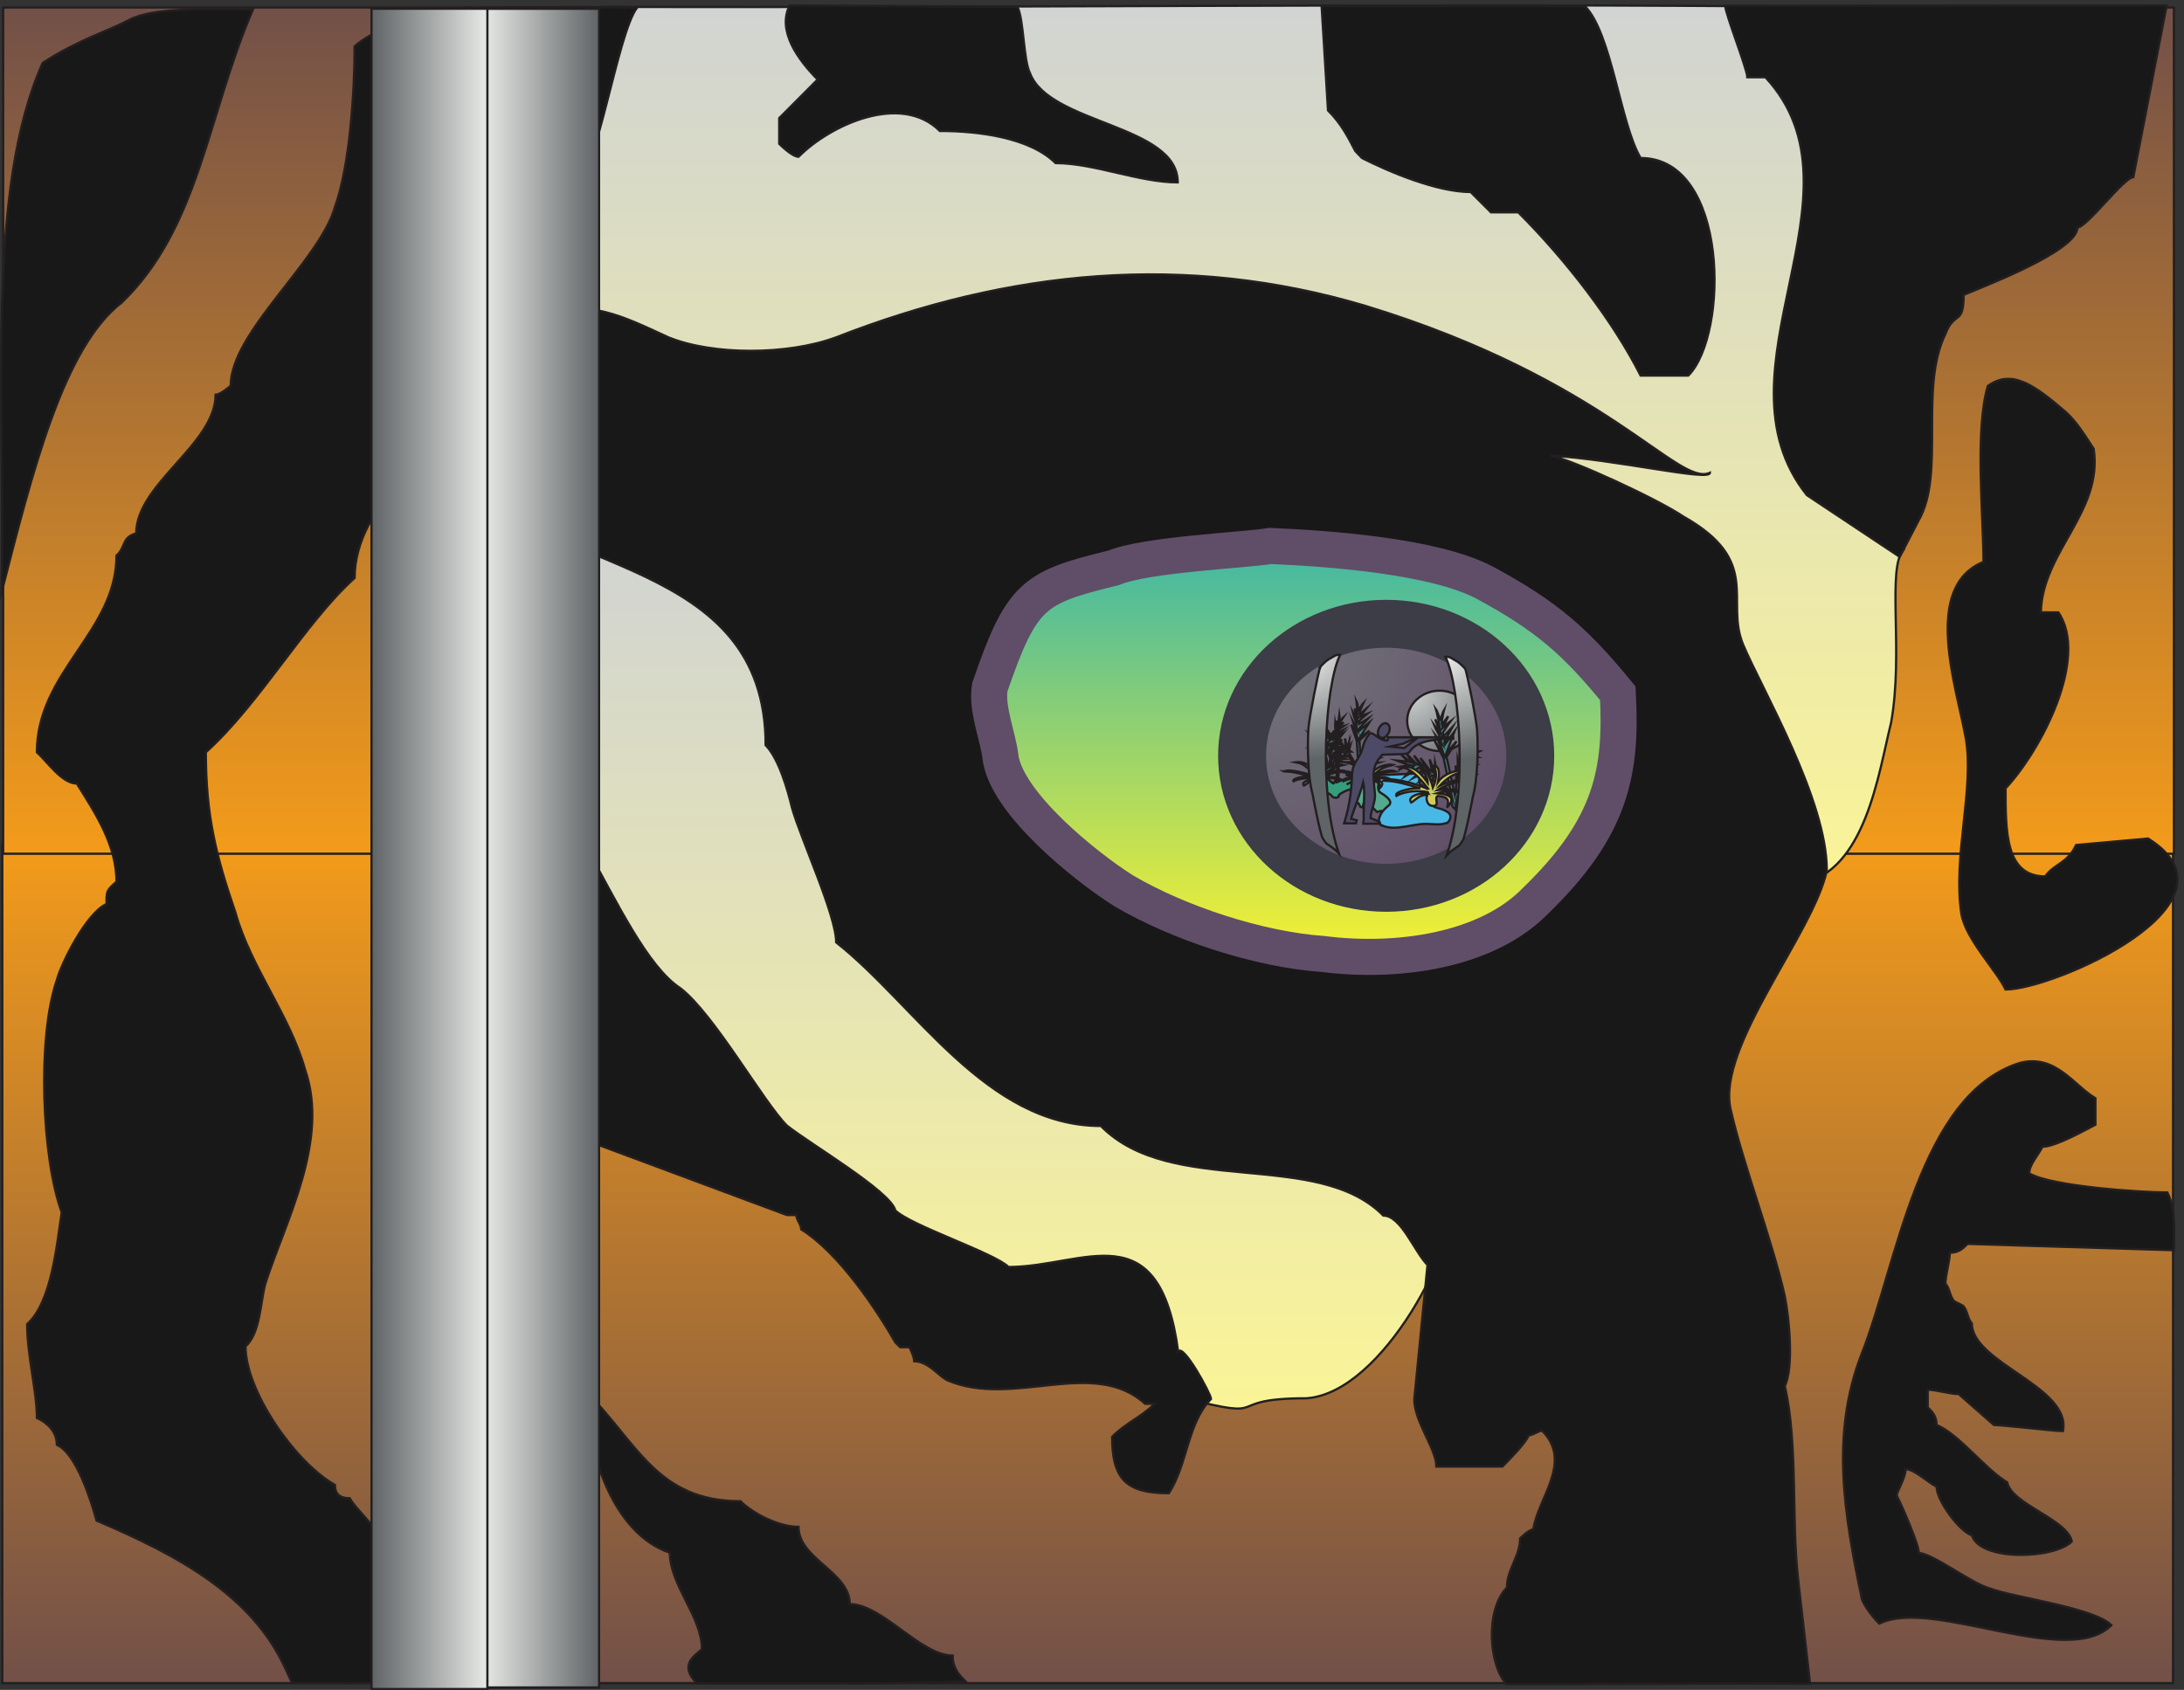 <svg xmlns="http://www.w3.org/2000/svg" xml:space="preserve" width="968.615" height="749.655"><rect width="100%" height="100%" fill="#333333" stroke="none"/><defs><linearGradient x1="361.934" y1="0" x2="361.934" y2="-279.78" gradientUnits="userSpaceOnUse" gradientTransform="matrix(10 0 0 10 7.154 2820.33)" spreadMethod="pad" id="a"><stop style="stop-opacity:1;stop-color:#f39b1a" offset="0"/><stop style="stop-opacity:1;stop-color:#725048" offset="1"/></linearGradient><linearGradient x1="361.934" y1="-282.26" x2="361.934" y2="0" gradientUnits="userSpaceOnUse" gradientTransform="matrix(10 0 0 10 10.034 5611.53)" spreadMethod="pad" id="b"><stop style="stop-opacity:1;stop-color:#f39b1a" offset="0"/><stop style="stop-opacity:1;stop-color:#725048" offset="1"/></linearGradient><linearGradient x1="241.874" y1="0" x2="241.874" y2="-293.028" gradientUnits="userSpaceOnUse" gradientTransform="matrix(10 0 0 10 1633.04 5618.66)" spreadMethod="pad" id="c"><stop style="stop-opacity:1;stop-color:#d1d4d2" offset="0"/><stop style="stop-opacity:1;stop-color:#faf497" offset="1"/></linearGradient><linearGradient x1="155.943" y1="0" x2="155.943" y2="-288.462" gradientUnits="userSpaceOnUse" gradientTransform="matrix(10 0 0 10 1721.15 3822.91)" spreadMethod="pad" id="d"><stop style="stop-opacity:1;stop-color:#d1d4d2" offset="0"/><stop style="stop-opacity:1;stop-color:#faf497" offset="1"/></linearGradient><linearGradient x1="104.954" y1="0" x2="104.954" y2="-137.071" gradientUnits="userSpaceOnUse" gradientTransform="matrix(10 0 0 10 3297.86 3815.51)" spreadMethod="pad" id="e"><stop style="stop-opacity:1;stop-color:#40b7a4" offset="0"/><stop style="stop-opacity:1;stop-color:#f6f132" offset="1"/></linearGradient><linearGradient x1="0" y1="-279.956" x2="38.647" y2="-279.956" gradientUnits="userSpaceOnUse" gradientTransform="matrix(10 0 0 10 1610.95 5607.24)" spreadMethod="pad" id="k"><stop style="stop-opacity:1;stop-color:#e8e9e7" offset="0"/><stop style="stop-opacity:1;stop-color:#5f6466" offset="1"/></linearGradient><linearGradient x1="38.647" y1="-279.948" x2="0" y2="-279.948" gradientUnits="userSpaceOnUse" gradientTransform="matrix(10 0 0 10 1238.29 5607.52)" spreadMethod="pad" id="l"><stop style="stop-opacity:1;stop-color:#e8e9e7" offset="0"/><stop style="stop-opacity:1;stop-color:#5f6466" offset="1"/></linearGradient><linearGradient x1="0" y1="-279.956" x2="38.647" y2="-279.956" gradientUnits="userSpaceOnUse" gradientTransform="matrix(10 0 0 10 1610.95 5607.24)" spreadMethod="pad" id="p"><stop style="stop-opacity:1;stop-color:#e8e9e7" offset="0"/><stop style="stop-opacity:1;stop-color:#5f6466" offset="1"/></linearGradient><linearGradient x1="38.647" y1="-280.231" x2="0" y2="-280.231" gradientUnits="userSpaceOnUse" gradientTransform="matrix(10 0 0 10 1238.29 5607.52)" spreadMethod="pad" id="q"><stop style="stop-opacity:1;stop-color:#e8e9e7" offset="0"/><stop style="stop-opacity:1;stop-color:#5f6466" offset="1"/></linearGradient><radialGradient fx=".5" fy="-.5" cx=".5" cy="-.5" r="105.045" gradientUnits="userSpaceOnUse" gradientTransform="rotate(-24.483 10270.28 -7770.655) scale(10)" spreadMethod="pad" id="f"><stop style="stop-opacity:1;stop-color:#777b7e" offset="0"/><stop style="stop-opacity:1;stop-color:#604e68" offset="1"/></radialGradient><radialGradient fx=".5" fy="-.5" cx=".5" cy="-.5" r="23.183" gradientUnits="userSpaceOnUse" gradientTransform="rotate(-24.377 10065.868 -9199.64) scale(10)" spreadMethod="pad" id="g"><stop style="stop-opacity:1;stop-color:#d1d4d2" offset="0"/><stop style="stop-opacity:1;stop-color:#777b7e" offset="1"/></radialGradient><radialGradient fx=".5" fy="-.5" cx=".5" cy="-.5" r="34.183" gradientUnits="userSpaceOnUse" gradientTransform="rotate(-72.566 4537.09 -1248.81) scale(10)" spreadMethod="pad" id="h"><stop style="stop-opacity:1;stop-color:#e8e9e7" offset="0"/><stop style="stop-opacity:1;stop-color:#5f6466" offset="1"/></radialGradient><radialGradient fx=".5" fy="-.5" cx=".5" cy="-.5" r="34.183" gradientUnits="userSpaceOnUse" gradientTransform="rotate(-72.566 4761.89 -1564.4) scale(10)" spreadMethod="pad" id="i"><stop style="stop-opacity:1;stop-color:#e8e9e7" offset="0"/><stop style="stop-opacity:1;stop-color:#5f6466" offset="1"/></radialGradient><clipPath clipPathUnits="userSpaceOnUse" id="j"><path d="M1234.96 5610.86h765.8V4.781h-765.8z" clip-rule="evenodd"/></clipPath><clipPath clipPathUnits="userSpaceOnUse" id="m"><path d="M0 0h7263.71v5622H0Z"/></clipPath><clipPath clipPathUnits="userSpaceOnUse" id="n"><path d="M0 5622h7263.71V-.43H0Z" clip-rule="evenodd"/></clipPath><clipPath clipPathUnits="userSpaceOnUse" id="o"><path d="M1234.96 5610.86h765.8V-.43h-765.8z" clip-rule="evenodd"/></clipPath></defs><path d="M7.152 2820.33V22.531H7245.83V2820.33H7.152" style="fill:url(#a);fill-opacity:1;fill-rule:evenodd;stroke:none" transform="matrix(.133 0 0 -.133 .067 749.655)"/><path d="M7.152 2820.33V22.531H7245.83V2820.33Z" style="fill:none;stroke:#231f20;stroke-width:7.5;stroke-linecap:butt;stroke-linejoin:miter;stroke-miterlimit:10;stroke-dasharray:none;stroke-opacity:1" transform="matrix(.133 0 0 -.133 .067 749.655)"/><path d="M10.035 2788.93v2822.6H7248.71v-2822.6H10.035" style="fill:url(#b);fill-opacity:1;fill-rule:evenodd;stroke:none" transform="matrix(.133 0 0 -.133 .067 749.655)"/><path d="M10.035 2788.93v2822.6H7248.71v-2822.6z" style="fill:none;stroke:#231f20;stroke-width:7.5;stroke-linecap:butt;stroke-linejoin:miter;stroke-miterlimit:10;stroke-dasharray:none;stroke-opacity:1" transform="matrix(.133 0 0 -.133 .067 749.655)"/><path d="M6885.8 4264.03c-100.55 86.1-176.8 143.18-257.64 85.17-44.03-146.94-14.46-440.81-14.46-586.81-206.38-84.23-88.74-420.22-59.16-587.74 29.59-167.53-44.04-397.76-14.45-586.81 14.45-84.23 117.64-189.05 147.23-251.75 161.68 0 818.29 289.19 475.2 503.51l-239.91-21.53c-29.57-62.7-73.61-62.7-103.18-104.82-132.11 0-132.11 146.94-132.11 293.87 117.64 125.41 279.34 434.26 176.14 586.81h-58.5c4.61 203.09 207.7 335.05 176.15 545.62-14.45 20.59-52.57 87.98-95.31 124.48" style="fill:#191818;fill-opacity:1;fill-rule:evenodd;stroke:none" transform="matrix(.133 0 0 -.133 .067 749.655)"/><path d="M6885.8 4264.03c-100.55 86.1-176.8 143.18-257.64 85.17-44.03-146.94-14.46-440.81-14.46-586.81-206.38-84.23-88.74-420.22-59.16-587.74 29.59-167.53-44.04-397.76-14.45-586.81 14.45-84.23 117.64-189.05 147.23-251.75 161.68 0 818.29 289.19 475.2 503.51l-239.91-21.53c-29.57-62.7-73.61-62.7-103.18-104.82-132.11 0-132.11 146.94-132.11 293.87 117.64 125.41 279.34 434.26 176.14 586.81h-58.5c4.61 203.09 207.7 335.05 176.15 545.62-14.45 20.59-52.57 87.98-95.31 124.48z" style="fill:none;stroke:#231f20;stroke-width:7.5;stroke-linecap:butt;stroke-linejoin:miter;stroke-miterlimit:10;stroke-dasharray:none;stroke-opacity:1" transform="matrix(.133 0 0 -.133 .067 749.655)"/><path d="M2008.95 5613.61c1338.19-3.95 2766.43 13.13 4079 0 74.93-.66 190.6-49.27 264.22-49.27 161.69-162.26 128.82-593.19 70.33-813.91 0-29.56-73.62-103.13-88.73-103.13 0-220.72 14.46-607.64 14.46-842.81-58.5-59.12 0-342.91-42.73-578.73-42.72-172.11-85.44-493.34-299.71-536.7-164.98-33.5-632.95 1183.75-790.04 1251.41l-544.21 235.83c-29.58 0-118.31 58.46-147.23 58.46-588.91 132.7-1383.55 250.28-1971.8 73.57-176.81-44.01-603.37-14.45-736.14 118.25-323.38 323.85-147.23 632.6-14.46 986.01 14.46 58.46 118.31 201.02 207.04 201.02" style="fill:url(#c);fill-opacity:1;fill-rule:evenodd;stroke:none" transform="matrix(.133 0 0 -.133 .067 749.655)"/><path d="M2008.95 5613.61c1338.19-3.95 2766.43 13.13 4079 0 74.93-.66 190.6-49.27 264.22-49.27 161.69-162.26 128.82-593.19 70.33-813.91 0-29.56-73.62-103.13-88.73-103.13 0-220.72 14.46-607.64 14.46-842.81-58.5-59.12 0-342.91-42.73-578.73-42.72-172.11-85.44-493.34-299.71-536.7-164.98-33.5-632.95 1183.75-790.04 1251.41l-544.21 235.83c-29.58 0-118.31 58.46-147.23 58.46-588.91 132.7-1383.55 250.28-1971.8 73.57-176.81-44.01-603.37-14.45-736.14 118.25-323.38 323.85-147.23 632.6-14.46 986.01 14.46 58.46 118.31 201.02 207.04 201.02z" style="fill:none;stroke:#231f20;stroke-width:7.5;stroke-linecap:butt;stroke-linejoin:miter;stroke-miterlimit:10;stroke-dasharray:none;stroke-opacity:1" transform="matrix(.133 0 0 -.133 .067 749.655)"/><path d="M3083.03 2823.03c-77.19 622.64-846.76 1014.85-1034.76 999.44-171.18 0 16.82-408.32-205.57-486.76-291.17-109.96 16.81-470.66 136.79-659.06 359.19-596.02 1182.25-1484.1 1968.64-1703.318 307.98-78.441 116.16-.703 407.33-.703 256.77 16.113 515.85 527.391 481.46 668.861-85.6 282.25-889.56 454.55-1146.34 549.1-85.59 31.52-171.18 125.37-273.59 140.77 0 31.52-17.57 47.63-68.78 63.04-16.81 46.92-136.79 109.96-136.79 172.99-102.41 62.34-82.54 159.69-128.39 255.64" style="fill:url(#d);fill-opacity:1;fill-rule:evenodd;stroke:none" transform="matrix(.133 0 0 -.133 .067 749.655)"/><path d="M3083.03 2823.03c-77.19 622.64-846.76 1014.85-1034.76 999.44-171.18 0 16.82-408.32-205.57-486.76-291.17-109.96 16.81-470.66 136.79-659.06 359.19-596.02 1182.25-1484.1 1968.64-1703.318 307.98-78.441 116.16-.703 407.33-.703 256.77 16.113 515.85 527.391 481.46 668.861-85.6 282.25-889.56 454.55-1146.34 549.1-85.59 31.52-171.18 125.37-273.59 140.77 0 31.52-17.57 47.63-68.78 63.04-16.81 46.92-136.79 109.96-136.79 172.99-102.41 62.34-82.54 159.69-128.39 255.64z" style="fill:none;stroke:#231f20;stroke-width:7.5;stroke-linecap:butt;stroke-linejoin:miter;stroke-miterlimit:10;stroke-dasharray:none;stroke-opacity:1" transform="matrix(.133 0 0 -.133 .067 749.655)"/><path d="M1786.79 4600.69c191.93 30.02 280-14.68 441.69-89.4 147.23-60.04 397.64-60.04 559.33 0 573.8 224.15 1162.71 284.19 1765.42 104.74 809.76-247.5 1042.43-605.74 1148.25-556.37 0-30.02-308.92 44.03-531.73 57.37 73.61-14.68 354.92-144.1 443-203.47 264.88-149.43 137.37-280.18 199.81-428.28 64.41-152.1 278.68-515.68 278.68-751.84-44.04-209.47-366.1-585.05-321.41-794.53 44.04-194.13 137.37-431.62 181.41-626.41 15.12-74.72 29.58-238.83 0-298.87 44.04-194.13 21.69-446.298 44.04-642.431l40.09-350.898c-260.94 2-702.62-1.332-1011.53-1.332-59.16 60.043-72.96 247.5.65 322.211 0 60.039 44.04 104.742 44.04 164.109 0 0 29.58 30.024 44.04 30.024 15.11 104.738 132.76 224.148 29.57 328.886-14.46 0-29.57-14.679-44.03-14.679-15.12-30.02-59.16-74.719-88.73-104.739h-220.19c0 59.379-73.61 149.438-73.61 224.149l44.03 448.3c-44.03 44.7-88.07 164.78-147.22 164.78-220.85 224.15-706.57 59.37-941.87 298.86-382.53 0-617.83 403.61-882.71 612.41 0 90.06-117.65 344.23-147.23 448.3-14.46 60.04-44.03 164.78-88.07 209.47 0 627.76-721.02 568.38-1059.51 911.94 0 268.85 73.61 388.26 249.76 567.72l44.03-30.02" style="fill:#191818;fill-opacity:1;fill-rule:evenodd;stroke:none" transform="matrix(.133 0 0 -.133 .067 749.655)"/><path d="M1786.79 4600.69c191.93 30.02 280-14.68 441.69-89.4 147.23-60.04 397.64-60.04 559.33 0 573.8 224.15 1162.71 284.19 1765.42 104.74 809.76-247.5 1042.43-605.74 1148.25-556.37 0-30.02-308.92 44.03-531.73 57.37 73.61-14.68 354.92-144.1 443-203.47 264.88-149.43 137.37-280.18 199.81-428.28 64.41-152.1 278.68-515.68 278.68-751.84-44.04-209.47-366.1-585.05-321.41-794.53 44.04-194.13 137.37-431.62 181.41-626.41 15.12-74.72 29.58-238.83 0-298.87 44.04-194.13 21.69-446.298 44.04-642.431l40.09-350.898c-260.94 2-702.62-1.332-1011.53-1.332-59.16 60.043-72.96 247.5.65 322.211 0 60.039 44.04 104.742 44.04 164.109 0 0 29.58 30.024 44.04 30.024 15.11 104.738 132.76 224.148 29.57 328.886-14.46 0-29.57-14.679-44.03-14.679-15.12-30.02-59.16-74.719-88.73-104.739h-220.19c0 59.379-73.61 149.438-73.61 224.149l44.03 448.3c-44.03 44.7-88.07 164.78-147.22 164.78-220.85 224.15-706.57 59.37-941.87 298.86-382.53 0-617.83 403.61-882.71 612.41 0 90.06-117.65 344.23-147.23 448.3-14.46 60.04-44.03 164.78-88.07 209.47 0 627.76-721.02 568.38-1059.51 911.94 0 268.85 73.61 388.26 249.76 567.72z" style="fill:none;stroke:#231f20;stroke-width:7.5;stroke-linecap:butt;stroke-linejoin:miter;stroke-miterlimit:10;stroke-dasharray:none;stroke-opacity:1" transform="matrix(.133 0 0 -.133 .067 749.655)"/><path d="M3928.4 1127.58c-63.18 471.71-314.47 282.88-565.77 282.88-47.73 47.03-327.11 138.29-377.65 188.83-15.44 63.17-282.89 220.41-361.5 282.88-78.62 78.62-240.07 367.82-354.49 457.67-220.41 141.8-415.55 879.55-666.85 816.37-31.59 0-156.53-157.24-188.12-157.24l62.47-235.85c235.86-235.86 94.06-802.33 471.71-927.98l675.28-251.3h31.58c0-16.14 16.15-31.58 16.15-47.73 125.65-78.62 251.3-267.44 313.77-376.94l16.14-16.15h30.89s16.15-31.59 16.15-47.03c47.03 0 78.61-47.03 110.2-63.18 219.71-94.06 487.15 78.62 659.83-78.611h31.59c-47.73-47.027-94.76-62.48-141.79-110.207 0-141.094 47.03-188.121 188.82-188.121 62.48 94.059 62.48 235.848 141.09 314.469 0 15.441-94.06 188.83-109.5 157.24" style="fill:#191818;fill-opacity:1;fill-rule:evenodd;stroke:none" transform="matrix(.133 0 0 -.133 .067 749.655)"/><path d="M3928.4 1127.58c-63.18 471.71-314.47 282.88-565.77 282.88-47.73 47.03-327.11 138.29-377.65 188.83-15.44 63.17-282.89 220.41-361.5 282.88-78.62 78.62-240.07 367.82-354.49 457.67-220.41 141.8-415.55 879.55-666.85 816.37-31.59 0-156.53-157.24-188.12-157.24l62.47-235.85c235.86-235.86 94.06-802.33 471.71-927.98l675.28-251.3h31.58c0-16.14 16.15-31.58 16.15-47.73 125.65-78.62 251.3-267.44 313.77-376.94l16.14-16.15h30.89s16.15-31.59 16.15-47.03c47.03 0 78.61-47.03 110.2-63.18 219.71-94.06 487.15 78.62 659.83-78.611h31.59c-47.73-47.027-94.76-62.48-141.79-110.207 0-141.094 47.03-188.121 188.82-188.121 62.48 94.059 62.48 235.848 141.09 314.469 0 15.441-94.06 188.83-109.5 157.24z" style="fill:none;stroke:#231f20;stroke-width:7.5;stroke-linecap:butt;stroke-linejoin:miter;stroke-miterlimit:10;stroke-dasharray:none;stroke-opacity:1" transform="matrix(.133 0 0 -.133 .067 749.655)"/><path d="m4406.57 5616.52 21.26-348.18c45.55-45.55 67.81-91.1 91.09-135.63l22.27-23.28c90.08-45.55 248.99-113.36 362.36-113.36l67.81-67.82h91.1c158.9-158.91 316.8-363.37 407.9-544.55h158.91c135.63 136.64 135.63 725.73-158.91 725.73-67.82 113.36-96.16 416-186.24 507.09h-877.55" style="fill:#191818;fill-opacity:1;fill-rule:evenodd;stroke:none" transform="matrix(.133 0 0 -.133 .067 749.655)"/><path d="m4406.57 5616.52 21.26-348.18c45.55-45.55 67.81-91.1 91.09-135.63l22.27-23.28c90.08-45.55 248.99-113.36 362.36-113.36l67.81-67.82h91.1c158.9-158.91 316.8-363.37 407.9-544.55h158.91c135.63 136.64 135.63 725.73-158.91 725.73-67.82 113.36-96.16 416-186.24 507.09z" style="fill:none;stroke:#231f20;stroke-width:7.5;stroke-linecap:butt;stroke-linejoin:miter;stroke-miterlimit:10;stroke-dasharray:none;stroke-opacity:1" transform="matrix(.133 0 0 -.133 .067 749.655)"/><path d="M5752.42 5617.3c0-25.46 73.75-211.84 73.75-238.46h60.33c360.66-388.95-191.73-978.16 138.1-1393.74l309.71-206.05 63.02 121.55c89.83 156.27 0 441.04 89.83 622.78 29.5 77.56 60.33 25.47 60.33 129.65 59 25.47 379.44 145.86 379.44 224.57 30.84 0 155.53 167.85 186.36 167.85l111.29 573.01-1472.16-1.16" style="fill:#191818;fill-opacity:1;fill-rule:evenodd;stroke:none" transform="matrix(.133 0 0 -.133 .067 749.655)"/><path d="M5752.42 5617.3c0-25.46 73.75-211.84 73.75-238.46h60.33c360.66-388.95-191.73-978.16 138.1-1393.74l309.71-206.05 63.02 121.55c89.83 156.27 0 441.04 89.83 622.78 29.5 77.56 60.33 25.47 60.33 129.65 59 25.47 379.44 145.86 379.44 224.57 30.84 0 155.53 167.85 186.36 167.85l111.29 573.01z" style="fill:none;stroke:#231f20;stroke-width:7.5;stroke-linecap:butt;stroke-linejoin:miter;stroke-miterlimit:10;stroke-dasharray:none;stroke-opacity:1" transform="matrix(.133 0 0 -.133 .067 749.655)"/><path d="M1827.54 87.723c-49.54 29.257-132.35 89.129-164.88 133.687-66.55 0-297.98 208.86-348.26 253.422v29.93c0 14.64-49.54 29.929-65.81 29.929-17 29.938-66.54 74.5-82.81 104.43-33.27 0-49.54 14.629-49.54 44.57-132.345 74.489-297.978 312.61-297.978 461.609 49.543 45.23 49.543 148.99 65.812 208.85 66.539 208.86 215.156 476.91 132.346 715.7-49.537 178.26-181.889 342.55-231.428 521.47-66.547 193.56-99.082 327.92-99.082 536.11 181.895 164.29 330.51 432.34 496.14 581.33 0 119.06 66.54 238.79 165.62 327.92 165.63 0 513.15 268.05 562.69 417.04 33.27 119.73-65.81 298.66-65.81 417.72 16.27 14.63 65.81 89.13 65.81 119.06 82.81 74.5 147.14 530.79 212.95 619.91-159.72 5.33-503.54 0-734.97 0-49.54-44.56-156.75-83.14-206.29-128.37 0-148.99-16.27-402.41-65.81-536.11-49.54-178.91-347.517-417.71-347.517-595.97 0 0-33.27-29.93-50.278-29.93 0-164.29-264.707-297.98-264.707-462.27-49.539-14.64-33.273-44.57-65.804-74.5 0-253.42-265.45-387.12-265.45-655.83 33.274-29.27 82.817-104.43 133.094-104.43 65.809-103.76 132.356-208.19 132.356-327.25-33.274-29.93-33.274-29.93-33.274-74.5-66.547-29.93-149.359-194.22-165.629-253.42-66.547-194.22-49.539-596.63 16.27-774.89-16.27-104.43-32.535-298.65-115.348-373.15 0-103.76 32.531-223.489 32.531-312.618 33.274-15.293 66.547-44.563 66.547-89.793 66.547-29.27 116.086-193.559 132.356-252.75C603.098 444.898 840.441 311.871 950.613 72.422l22.93-49.89c248.427 0 619.607.667 884.317.667 16.27 14.633 2.96 19.293 2.96 34.59 0 14.633-33.28 44.563-33.28 29.934" style="fill:#191818;fill-opacity:1;fill-rule:evenodd;stroke:none" transform="matrix(.133 0 0 -.133 .067 749.655)"/><path d="M1827.54 87.723c-49.54 29.257-132.35 89.129-164.88 133.687-66.55 0-297.98 208.86-348.26 253.422v29.93c0 14.64-49.54 29.929-65.81 29.929-17 29.938-66.54 74.5-82.81 104.43-33.27 0-49.54 14.629-49.54 44.57-132.345 74.489-297.978 312.61-297.978 461.609 49.543 45.23 49.543 148.99 65.812 208.85 66.539 208.86 215.156 476.91 132.346 715.7-49.537 178.26-181.889 342.55-231.428 521.47-66.547 193.56-99.082 327.92-99.082 536.11 181.895 164.29 330.51 432.34 496.14 581.33 0 119.06 66.54 238.79 165.62 327.92 165.63 0 513.15 268.05 562.69 417.04 33.27 119.73-65.81 298.66-65.81 417.72 16.27 14.63 65.81 89.13 65.81 119.06 82.81 74.5 147.14 530.79 212.95 619.91-159.72 5.33-503.54 0-734.97 0-49.54-44.56-156.75-83.14-206.29-128.37 0-148.99-16.27-402.41-65.81-536.11-49.54-178.91-347.517-417.71-347.517-595.97 0 0-33.27-29.93-50.278-29.93 0-164.29-264.707-297.98-264.707-462.27-49.539-14.64-33.273-44.57-65.804-74.5 0-253.42-265.45-387.12-265.45-655.83 33.274-29.27 82.817-104.43 133.094-104.43 65.809-103.76 132.356-208.19 132.356-327.25-33.274-29.93-33.274-29.93-33.274-74.5-66.547-29.93-149.359-194.22-165.629-253.42-66.547-194.22-49.539-596.63 16.27-774.89-16.27-104.43-32.535-298.65-115.348-373.15 0-103.76 32.531-223.489 32.531-312.618 33.274-15.293 66.547-44.563 66.547-89.793 66.547-29.27 116.086-193.559 132.356-252.75C603.098 444.898 840.441 311.871 950.613 72.422l22.93-49.89c248.427 0 619.607.667 884.317.667 16.27 14.633 2.96 19.293 2.96 34.59 0 14.633-33.28 44.563-33.28 29.934z" style="fill:none;stroke:#231f20;stroke-width:7.5;stroke-linecap:butt;stroke-linejoin:miter;stroke-miterlimit:10;stroke-dasharray:none;stroke-opacity:1" transform="matrix(.133 0 0 -.133 .067 749.655)"/><path d="M6206.86 309.051c-58.5 280-102.54 544.879 0 810.409 117.65 294.45 191.26 868.91 529.75 972.09 117.65 28.93 176.81-74.26 250.42-118.3v-88.07c-29.58-15.13-132.77-73.63-176.8-73.63-14.46-29.57-44.04-59.14-44.04-88.73 73.61-44.02 372.67-63.75 460.74-63.75 29.58-59.16 21.69-134.09 21.69-192.57l-688.16 21.03c-15.11-15.12-29.57-29.58-59.15-29.58 0-29.57-14.46-73.61-14.46-103.2 14.46-14.45 14.46-44.02 29.58-58.48l28.92-15.13c15.11-14.46 15.11-44.03 29.57-58.5 0-132.76 333.24-212.29 303.66-359.511-28.92 0-200.46 20.371-230.04 20.371l-117.65 103.191c-29.58 0-73.62 14.459-103.19 14.459v-58.49c15.11-15.121 29.57-29.578 29.57-59.16 73.62-29.57 161.69-147.23 235.31-191.258 15.11-73.621 201.12-123.57 215.58-197.183-58.5-58.5-303.66-67.7-333.24 20.371-44.03 15.121-117.65 117.652-117.65 162.351-29.57 14.461-73.61 58.489-103.19 58.489 0-29.571-29.57-73.61-29.57-88.071 15.11-29.578 73.61-162.34 73.61-191.918 44.69 0 176.8-102.539 235.96-117.652 73.61-29.578 347.04-63.758 406.19-122.91-147.23-147.227-597.46 93.332-774.26 5.261-29.58 29.571-59.15 73.61-59.15 88.071" style="fill:#191818;fill-opacity:1;fill-rule:evenodd;stroke:none" transform="matrix(.133 0 0 -.133 .067 749.655)"/><path d="M6206.86 309.051c-58.5 280-102.54 544.879 0 810.409 117.65 294.45 191.26 868.91 529.75 972.09 117.65 28.93 176.81-74.26 250.42-118.3v-88.07c-29.58-15.13-132.77-73.63-176.8-73.63-14.46-29.57-44.04-59.14-44.04-88.73 73.61-44.02 372.67-63.75 460.74-63.75 29.58-59.16 21.69-134.09 21.69-192.57l-688.16 21.03c-15.11-15.12-29.57-29.58-59.15-29.58 0-29.57-14.46-73.61-14.46-103.2 14.46-14.45 14.46-44.02 29.58-58.48l28.92-15.13c15.11-14.46 15.11-44.03 29.57-58.5 0-132.76 333.24-212.29 303.66-359.511-28.92 0-200.46 20.371-230.04 20.371l-117.65 103.191c-29.58 0-73.62 14.459-103.19 14.459v-58.49c15.11-15.121 29.57-29.578 29.57-59.16 73.62-29.57 161.69-147.23 235.31-191.258 15.11-73.621 201.12-123.57 215.58-197.183-58.5-58.5-303.66-67.7-333.24 20.371-44.03 15.121-117.65 117.652-117.65 162.351-29.57 14.461-73.61 58.489-103.19 58.489 0-29.571-29.57-73.61-29.57-88.071 15.11-29.578 73.61-162.34 73.61-191.918 44.69 0 176.8-102.539 235.96-117.652 73.61-29.578 347.04-63.758 406.19-122.91-147.23-147.227-597.46 93.332-774.26 5.261-29.58 29.571-59.15 73.61-59.15 88.071z" style="fill:none;stroke:#231f20;stroke-width:7.5;stroke-linecap:butt;stroke-linejoin:miter;stroke-miterlimit:10;stroke-dasharray:none;stroke-opacity:1" transform="matrix(.133 0 0 -.133 .067 749.655)"/><path d="M5394.23 3324.17c-139.48 170.24-233.18 255.04-442.89 368.41-171.03 90.71-527.87 114.7-715.96 122.93-84.72-14.52-413.66-27.79-522.68-73.07-267.09-65.4-305.81-87.7-412.44-397.79-12.65-71.34 28.52-168.43 35.23-232.22 18.65-153.84 284.01-367.24 411.54-447.44 181.14-106.47 448.21-195.39 664.87-210.52 244.4-31.26 544.42 9.54 707.66 177.18 252.89 244.8 289.05 429.25 274.67 692.52" style="fill:url(#e);fill-opacity:1;fill-rule:evenodd;stroke:none" transform="matrix(.133 0 0 -.133 .067 749.655)"/><path d="M5394.23 3324.17c-139.48 170.24-233.18 255.04-442.89 368.41-171.03 90.71-527.87 114.7-715.96 122.93-84.72-14.52-413.66-27.79-522.68-73.07-267.09-65.4-305.81-87.7-412.44-397.79-12.65-71.34 28.52-168.43 35.23-232.22 18.65-153.84 284.01-367.24 411.54-447.44 181.14-106.47 448.21-195.39 664.87-210.52 244.4-31.26 544.42 9.54 707.66 177.18 252.89 244.8 289.05 429.25 274.67 692.52z" style="fill:none;stroke:#604e68;stroke-width:120.24;stroke-linecap:butt;stroke-linejoin:miter;stroke-miterlimit:10;stroke-dasharray:none;stroke-opacity:1" transform="matrix(.133 0 0 -.133 .067 749.655)"/><path d="M2323.78 21.164c-63.76 64.41-4.61 93.328 16.43 115.02 0 107.14-107.14 214.269-107.14 321.41-192.58 64.41-278.02 343.75-278.02 536.328 170.89-171.547 235.3-364.789 513.98-364.789 42.72-42.719 128.83-85.438 193.24-85.438 0-107.14 170.89-150.523 170.89-257.652 107.79 0 235.96-171.551 343.09-171.551 0-42.719 21.69-64.41 42.72-86.097-197.83-9.2-577.73-7.23-895.19-7.23" style="fill:#191818;fill-opacity:1;fill-rule:evenodd;stroke:none" transform="matrix(.133 0 0 -.133 .067 749.655)"/><path d="M2323.78 21.164c-63.76 64.41-4.61 93.328 16.43 115.02 0 107.14-107.14 214.269-107.14 321.41-192.58 64.41-278.02 343.75-278.02 536.328 170.89-171.547 235.3-364.789 513.98-364.789 42.72-42.719 128.83-85.438 193.24-85.438 0-107.14 170.89-150.523 170.89-257.652 107.79 0 235.96-171.551 343.09-171.551 0-42.719 21.69-64.41 42.72-86.097-197.83-9.2-577.73-7.23-895.19-7.23z" style="fill:none;stroke:#231f20;stroke-width:7.5;stroke-linecap:butt;stroke-linejoin:miter;stroke-miterlimit:10;stroke-dasharray:none;stroke-opacity:1" transform="matrix(.133 0 0 -.133 .067 749.655)"/><path d="M4.813 3660.96c102.722 401.92 206.105 817.54 400.941 966.74 259.125 249.68 286.297 628.76 437.398 977.4-167.007 1.52-334.675 6.09-412.875-35.02-78.203-41.1-161.703-62.42-288.281-143.11C-46.879 5005.26 16.078 4326.26 4.812 3660.96" style="fill:#191818;fill-opacity:1;fill-rule:evenodd;stroke:none" transform="matrix(.133 0 0 -.133 .067 749.655)"/><path d="M4.813 3660.96c102.722 401.92 206.105 817.54 400.941 966.74 259.125 249.68 286.297 628.76 437.398 977.4-167.007 1.52-334.675 6.09-412.875-35.02-78.203-41.1-161.703-62.42-288.281-143.11C-46.879 5005.26 16.078 4326.26 4.812 3660.96Z" style="fill:none;stroke:#231f20;stroke-width:7.5;stroke-linecap:butt;stroke-linejoin:miter;stroke-miterlimit:10;stroke-dasharray:none;stroke-opacity:1" transform="matrix(.133 0 0 -.133 .067 749.655)"/><path d="m2632.69 5618.38 759.8-4.6c21.03-43.38 19.71-178.12 41.4-220.84 63.76-171.55 492.95-171.55 492.95-364.79-128.82 0-278.68 64.42-407.5 64.42-85.45 85.44-256.99 107.13-385.82 107.13-128.82 128.82-364.12 21.69-471.26-86.1-21.69 0-64.41 43.38-64.41 43.38v85.44l128.17 128.83c-63.76 64.41-136.06 161.68-93.33 247.13" style="fill:#191818;fill-opacity:1;fill-rule:evenodd;stroke:none" transform="matrix(.133 0 0 -.133 .067 749.655)"/><path d="m2632.69 5618.38 759.8-4.6c21.03-43.38 19.71-178.12 41.4-220.84 63.76-171.55 492.95-171.55 492.95-364.79-128.82 0-278.68 64.42-407.5 64.42-85.45 85.44-256.99 107.13-385.82 107.13-128.82 128.82-364.12 21.69-471.26-86.1-21.69 0-64.41 43.38-64.41 43.38v85.44l128.17 128.83c-63.76 64.41-136.06 161.68-93.33 247.13z" style="fill:none;stroke:#231f20;stroke-width:7.5;stroke-linecap:butt;stroke-linejoin:miter;stroke-miterlimit:10;stroke-dasharray:none;stroke-opacity:1" transform="matrix(.133 0 0 -.133 .067 749.655)"/><path d="M4621.84 3555.95c265.37 0 480.5-197.15 480.5-440.34 0-243.19-215.13-440.34-480.5-440.34-265.38 0-480.5 197.15-480.5 440.34 0 243.19 215.13 440.34 480.5 440.34" style="fill:url(#f);fill-opacity:1;fill-rule:evenodd;stroke:none" transform="matrix(.133 0 0 -.133 .067 749.655)"/><path d="M4621.84 3555.95c265.37 0 480.5-197.15 480.5-440.34 0-243.19-215.13-440.34-480.5-440.34-265.38 0-480.5 197.15-480.5 440.34 0 243.19 215.13 440.34 480.5 440.34z" style="fill:none;stroke:#3c3d47;stroke-width:159.84;stroke-linecap:butt;stroke-linejoin:miter;stroke-miterlimit:10;stroke-dasharray:none;stroke-opacity:1" transform="matrix(.133 0 0 -.133 .067 749.655)"/><path d="M4567.15 3039.26c1.99 8.28 12.07 10.75 21.37 10.8l.97-5.97 17.45-.23 4.53-6.44 15.28-1.21-2.98-5.62c-15.21-5.76-15.19-3.55-21.36-9.7 25.46-1.27 30.43-.98 50.56-16.26l-5.08-12.46 14.87-18.23-2.74-7.39-43.9 19.97 30.97-27.29-10.01-8.34 1.92-13.06-12.2 3.18-2.28-27.85c-12.84 2.63-18.72 1.34-19.97 18.26l-13.78-2.78-12.5 13.02-7.43-5.04c-9.71 11.24-12.69 20.32-11.18 33.25-9.05-.71-14.74-10.41-15.39-26.77l-8.52 2.38-6.13 11.87-6.26-1.39c-3.94 15.06-3.13 20.8 3.48 33.7l-13.06-8.1-9.57-1.59c-.75 16.7 2.26 25.63 14.98 38.04l-8.15.28c16.33 17.47 25.36 14.87 51.7 12.37-15.46 8.51-38.29 20.82-72.31 20.05l-.44 7.97c26.75-1.29 52.93-7.87 77.16-19.42" style="fill:#55a98d;fill-opacity:1;fill-rule:evenodd;stroke:none" transform="matrix(.133 0 0 -.133 .067 749.655)"/><path d="M4567.15 3039.26c1.99 8.28 12.07 10.75 21.37 10.8l.97-5.97 17.45-.23 4.53-6.44 15.28-1.21-2.98-5.62c-15.21-5.76-15.19-3.55-21.36-9.7 25.46-1.27 30.43-.98 50.56-16.26l-5.08-12.46 14.87-18.23-2.74-7.39-43.9 19.97 30.97-27.29-10.01-8.34 1.92-13.06-12.2 3.18-2.28-27.85c-12.84 2.63-18.72 1.34-19.97 18.26l-13.78-2.78-12.5 13.02-7.43-5.04c-9.71 11.24-12.69 20.32-11.18 33.25-9.05-.71-14.74-10.41-15.39-26.77l-8.52 2.38-6.13 11.87-6.26-1.39c-3.94 15.06-3.13 20.8 3.48 33.7l-13.06-8.1-9.57-1.59c-.75 16.7 2.26 25.63 14.98 38.04l-8.15.28c16.33 17.47 25.36 14.87 51.7 12.37-15.46 8.51-38.29 20.82-72.31 20.05l-.44 7.97c26.75-1.29 52.93-7.87 77.16-19.42z" style="fill:none;stroke:#231f20;stroke-width:7.5;stroke-linecap:butt;stroke-linejoin:miter;stroke-miterlimit:10;stroke-dasharray:none;stroke-opacity:1" transform="matrix(.133 0 0 -.133 .067 749.655)"/><path d="M4365.21 3166.1c5.29 1.03 10.58 2.59 15.6 3.63-4.74 5.7-8.92 11.41-13.37 17.11 5.85-4.15 11.42-8.81 17.27-13.48-1.95 7.26-3.9 14.52-5.85 20.75 3.34-7.79 6.4-16.08 9.47-23.86 1.11-1.04 2.23-2.08 3.06-3.64-1.39 8.3-2.5 16.6-3.62 24.9 2.79-9.33 5.85-20.75 8.92-30.6 1.67-2.59 3.34-4.67 5.01-7.26-1.11 8.3-2.23 18.67-3.34 26.97 2.78-10.37 4.18-21.27 7.24-31.64 1.39-2.08 2.23-3.11 3.07-5.71-.56 6.75-1.4 19.19-1.95 26.46 2.5-10.9 3.9-23.34 6.4-34.24.84-1.55 1.4-3.11 2.23-4.15.56 6.75 4.18 20.75 4.74 27.49.55-9.85-3.07-24.37-2.51-34.23 2.51 6.74 6.41 17.64 9.19 24.38-1.95-11.41-4.45-21.27-6.4-32.68 4.45-16.08 7.24-35.27 7.52-53.42 5.01 28.52 9.75 57.05 15.04 85.58-.56 14.52-1.11 29.05-1.67 44.09 1.39-12.45 2.78-24.38 4.46-36.83l1.39 15.04-.28 29.57c1.67-8.3 1.39-11.41 3.34-20.23 0 3.63 2.23 10.37 2.23 13.49.56 10.89-1.11 18.15-.56 28.52 1.12-6.74 2.51-13.48 3.9-20.22.56 10.37 1.4 20.74 1.95 31.12.28-7.26.56-11.41 1.12-18.68.56 2.6 2.78 9.86 3.34 12.97.84 7.78 3.07 16.6 3.9 24.38.84-5.19-1.11-18.15-.28-23.34 3.07 2.59 9.2 12.45 12.26 15.04-2.79-4.15-8.64-15.56-11.42-19.71-.28-2.59-1.95-5.19-2.23-7.78 4.74 4.15 10.86 7.78 15.88 11.41-5.85-6.22-11.42-12.45-16.99-18.15 5.85 2.07 11.42 4.67 17.27 6.22-6.97-4.67-13.65-10.37-20.34-15.56-.83-3.11-1.67-5.7-2.23-8.3 6.97 3.11 14.21 7.26 21.45 10.89-8.35-7.78-16.15-15.04-23.95-22.82-.28-1.55-1.12-4.15-1.12-5.7 8.08 5.7 16.72 12.44 25.35 18.15-10.03-12.45-19.78-24.38-29.53-36.83 8.08 5.19 16.72 9.86 25.07 15.05-8.91-7.27-17.82-15.05-26.74-21.79-4.73-27.49-9.75-55.5-14.48-83.51 11.14 19.19 14.76 32.68 22.28 58.09-1.95-9.85-3.9-19.71-5.85-30.08 4.46 13.49 8.92 27.49 13.65 40.46-.83-6.23-1.67-12.97-2.23-20.23 3.07 10.37 6.41 19.71 9.47 29.56-1.39-7.78-2.5-15.56-3.62-23.86 3.62 10.9 7.8 21.79 12.26 32.16-1.95-7.26-3.62-15.56-5.01-23.34.83.52 1.67 1.04 2.78 1.56 3.34 8.3 6.97 16.08 10.59 23.86-1.67-6.23-3.35-12.45-4.74-19.19.56.52 1.39 1.03 2.23 1.55 3.06 7.26 6.13 14.01 9.19 20.23-1.39-5.7-2.78-11.41-3.9-17.63 4.46 0 6.69 6.22 10.31 11.41-1.39-4.67-2.51-9.86-3.62-15.04 1.95-1.56 3.9-3.12 6.13-4.67-4.18 0-8.36 0-12.26-.52 1.67-2.6 3.9-5.71 6.13-9.34-4.46 2.6-8.36 5.19-12.54 7.26-1.11-.52-1.95-1.03-3.06-2.07 3.34-3.63 6.41-7.78 9.47-11.93-6.41 1.04-12.54 2.07-18.66 2.59-1.12-1.04-2.23-2.59-3.35-4.15 5.57-2.07 11.15-4.15 16.72-6.22-6.97-.52-14.21-1.04-21.45-1.56-1.12-1.04-2.23-2.07-3.35-2.59v-1.56c5.02-1.03 9.75-2.07 15.05-3.63-6.97-1.04-13.37-2.07-19.78-3.63-.84-2.07-2.51-3.63-3.34-5.7 5.85-.52 12.81-2.08 18.66-2.6-22.84-4.67-34.82-18.67-47.64-47.72-.83 3.11-1.67 5.71-2.22 8.82.83 3.63.83 8.3 2.22 11.93-.83 22.3-2.78 38.9-7.52 56.54-5.85-.52-10.3-1.56-16.16-2.08 4.74 3.11 9.48 5.71 13.93 8.82 0 1.04-1.11 3.11-1.39 4.15h-23.12c6.96 2.59 13.09 3.63 20.34 5.71-1.4 2.59-3.07 5.7-4.18 8.29-8.64-1.03-15.88-1.03-24.24-1.55 6.69 2.59 13.09 5.19 20.06 8.3-1.67 2.59-3.35 4.67-5.3 6.74-9.19-1.56-17.55-2.59-26.46-4.15 6.41 3.63 13.09 7.78 19.78 11.93-2.23 2.59-3.9 4.15-5.85 6.74-6.69 0-12.82-.51-19.22-.51" style="fill:#46898c;fill-opacity:1;fill-rule:evenodd;stroke:none" transform="matrix(.133 0 0 -.133 .067 749.655)"/><path d="M4365.21 3166.1c5.29 1.03 10.58 2.59 15.6 3.63-4.74 5.7-8.92 11.41-13.37 17.11 5.85-4.15 11.42-8.81 17.27-13.48-1.95 7.26-3.9 14.52-5.85 20.75 3.34-7.79 6.4-16.08 9.47-23.86 1.11-1.04 2.23-2.08 3.06-3.64-1.39 8.3-2.5 16.6-3.62 24.9 2.79-9.33 5.85-20.75 8.92-30.6 1.67-2.59 3.34-4.67 5.01-7.26-1.11 8.3-2.23 18.67-3.34 26.97 2.78-10.37 4.18-21.27 7.24-31.64 1.39-2.08 2.23-3.11 3.07-5.71-.56 6.75-1.4 19.19-1.95 26.46 2.5-10.9 3.9-23.34 6.4-34.24.84-1.55 1.4-3.11 2.23-4.15.56 6.75 4.18 20.75 4.74 27.49.55-9.85-3.07-24.37-2.51-34.23 2.51 6.74 6.41 17.64 9.19 24.38-1.95-11.41-4.45-21.27-6.4-32.68 4.45-16.08 7.24-35.27 7.52-53.42 5.01 28.52 9.75 57.05 15.04 85.58-.56 14.52-1.11 29.05-1.67 44.09 1.39-12.45 2.78-24.38 4.46-36.83l1.39 15.04-.28 29.57c1.67-8.3 1.39-11.41 3.34-20.23 0 3.63 2.23 10.37 2.23 13.49.56 10.89-1.11 18.15-.56 28.52 1.12-6.74 2.51-13.48 3.9-20.22.56 10.37 1.4 20.74 1.95 31.12.28-7.26.56-11.41 1.12-18.68.56 2.6 2.78 9.86 3.34 12.97.84 7.78 3.07 16.6 3.9 24.38.84-5.19-1.11-18.15-.28-23.34 3.07 2.59 9.2 12.45 12.26 15.04-2.79-4.15-8.64-15.56-11.42-19.71-.28-2.59-1.95-5.19-2.23-7.78 4.74 4.15 10.86 7.78 15.88 11.41-5.85-6.22-11.42-12.45-16.99-18.15 5.85 2.07 11.42 4.67 17.27 6.22-6.97-4.67-13.65-10.37-20.34-15.56-.83-3.11-1.67-5.7-2.23-8.3 6.97 3.11 14.21 7.26 21.45 10.89-8.35-7.78-16.15-15.04-23.95-22.82-.28-1.55-1.12-4.15-1.12-5.7 8.08 5.7 16.72 12.44 25.35 18.15-10.03-12.45-19.78-24.38-29.53-36.83 8.08 5.19 16.72 9.86 25.07 15.05-8.91-7.27-17.82-15.05-26.74-21.79-4.73-27.49-9.75-55.5-14.48-83.51 11.14 19.19 14.76 32.68 22.28 58.09-1.95-9.85-3.9-19.71-5.85-30.08 4.46 13.49 8.92 27.49 13.65 40.46-.83-6.23-1.67-12.97-2.23-20.23 3.07 10.37 6.41 19.71 9.47 29.56-1.39-7.78-2.5-15.56-3.62-23.86 3.62 10.9 7.8 21.79 12.26 32.16-1.95-7.26-3.62-15.56-5.01-23.34.83.52 1.67 1.04 2.78 1.56 3.34 8.3 6.97 16.08 10.59 23.86-1.67-6.23-3.35-12.45-4.74-19.19.56.52 1.39 1.03 2.23 1.55 3.06 7.26 6.13 14.01 9.19 20.23-1.39-5.7-2.78-11.41-3.9-17.63 4.46 0 6.69 6.22 10.31 11.41-1.39-4.67-2.51-9.86-3.62-15.04 1.95-1.56 3.9-3.12 6.13-4.67-4.18 0-8.36 0-12.26-.52 1.67-2.6 3.9-5.71 6.13-9.34-4.46 2.6-8.36 5.19-12.54 7.26-1.11-.52-1.95-1.03-3.06-2.07 3.34-3.63 6.41-7.78 9.47-11.93-6.41 1.04-12.54 2.07-18.66 2.59-1.12-1.04-2.23-2.59-3.35-4.15 5.57-2.07 11.15-4.15 16.72-6.22-6.97-.52-14.21-1.04-21.45-1.56-1.12-1.04-2.23-2.07-3.35-2.59v-1.56c5.02-1.03 9.75-2.07 15.05-3.63-6.97-1.04-13.37-2.07-19.78-3.63-.84-2.07-2.51-3.63-3.34-5.7 5.85-.52 12.81-2.08 18.66-2.6-22.84-4.67-34.82-18.67-47.64-47.72-.83 3.11-1.67 5.71-2.22 8.82.83 3.63.83 8.3 2.22 11.93-.83 22.3-2.78 38.9-7.52 56.54-5.85-.52-10.3-1.56-16.16-2.08 4.74 3.11 9.48 5.71 13.93 8.82 0 1.04-1.11 3.11-1.39 4.15h-23.12c6.96 2.59 13.09 3.63 20.34 5.71-1.4 2.59-3.07 5.7-4.18 8.29-8.64-1.03-15.88-1.03-24.24-1.55 6.69 2.59 13.09 5.19 20.06 8.3-1.67 2.59-3.35 4.67-5.3 6.74-9.19-1.56-17.55-2.59-26.46-4.15 6.41 3.63 13.09 7.78 19.78 11.93-2.23 2.59-3.9 4.15-5.85 6.74-6.69 0-12.82-.51-19.22-.51z" style="fill:none;stroke:#231f20;stroke-width:7.5;stroke-linecap:butt;stroke-linejoin:miter;stroke-miterlimit:10;stroke-dasharray:none;stroke-opacity:1" transform="matrix(.133 0 0 -.133 .067 749.655)"/><path d="M4281.57 3063.47c16.4 9.89 80.75-7.95 101.24-16.39 1.23-.73 3.28-1.93 4.92-1.21-40.99 48.23-53.69 44.37-69.27 47.99 37.3 5.54 55.33-18.57 68.45-35.45 0 11.33-8.61 24.11-17.63 32.07 14.76 2.17 26.23-29.42 29.51-41.96 7.38 14.95 11.07 32.56 2.05 47.51 14.35-.97 13.53-17.36 9.84-35.69 14.75 20.5 51.23 28.69 68.04 25.08-9.84-4.58-32.79-1.93-63.53-32.8 20.08 8.68 52.87 18.33 70.08 11.09-13.93-.96-46.31-3.13-75-20.49 31.97 2.89 50.41 2.17 67.63-11.1-16.81 2.17-27.46 15.44-69.27 4.1 23.77-1.93 47.95-7.95 24.18-29.9-.82 0 0 0 0 0 3.69 14.71 3.69 21.46-21.72 24.12-11.48-3.38 5.74-21.47-11.48-21.71-15.98-.48-17.21 17.85-14.75 21.71 1.23.48 1.23 1.44.41 1.68-17.22 2.17-28.28-11.33-37.71-16.15-12.29 14.47 27.46 22.91 40.17 20.01-.82.97.82 2.41-1.23 2.66-36.48 6.51-64.35-2.9-73.78-8.2-7.37 10.12 44.27 19.05 56.56 16.15-56.56 16.88-71.72 16.16-87.71 16.88" style="fill:#3c9aaa;fill-opacity:1;fill-rule:evenodd;stroke:none" transform="matrix(.133 0 0 -.133 .067 749.655)"/><path d="M4281.57 3063.47c16.4 9.89 80.75-7.95 101.24-16.39 1.23-.73 3.28-1.93 4.92-1.21-40.99 48.23-53.69 44.37-69.27 47.99 37.3 5.54 55.33-18.57 68.45-35.45 0 11.33-8.61 24.11-17.63 32.07 14.76 2.17 26.23-29.42 29.51-41.96 7.38 14.95 11.07 32.56 2.05 47.51 14.35-.97 13.53-17.36 9.84-35.69 14.75 20.5 51.23 28.69 68.04 25.08-9.84-4.58-32.79-1.93-63.53-32.8 20.08 8.68 52.87 18.33 70.08 11.09-13.93-.96-46.31-3.13-75-20.49 31.97 2.89 50.41 2.17 67.63-11.1-16.81 2.17-27.46 15.44-69.27 4.1 23.77-1.93 47.95-7.95 24.18-29.9-.82 0 0 0 0 0 3.69 14.71 3.69 21.46-21.72 24.12-11.48-3.38 5.74-21.47-11.48-21.71-15.98-.48-17.21 17.85-14.75 21.71 1.23.48 1.23 1.44.41 1.68-17.22 2.17-28.28-11.33-37.71-16.15-12.29 14.47 27.46 22.91 40.17 20.01-.82.97.82 2.41-1.23 2.66-36.48 6.51-64.35-2.9-73.78-8.2-7.37 10.12 44.27 19.05 56.56 16.15-56.56 16.88-71.72 16.16-87.71 16.88z" style="fill:none;stroke:#231f20;stroke-width:7.5;stroke-linecap:butt;stroke-linejoin:miter;stroke-miterlimit:10;stroke-dasharray:none;stroke-opacity:1" transform="matrix(.133 0 0 -.133 .067 749.655)"/><path d="M4395.77 3170.59c7.92 2.42 15.65 5.48 23.12 7.84-9.47 6.04-18.07 12.21-27.11 18.31 10.66-3.88 21.07-8.46 31.91-12.98-5.67 8.56-11.34 17.13-16.64 24.42 8.04-8.91 15.83-18.53 23.44-27.5 2.12-1.04 4.23-2.09 6.1-3.83-5.17 9.97-9.9 20-14.64 30.03 7.73-10.96 16.64-24.42 24.99-35.96 3.55-2.85 6.92-5.06 10.47-7.91-4.74 10.03-10.22 22.63-14.96 32.66 8.1-12.24 14.21-25.42 22.75-37.6 2.93-2.27 4.61-3.38 6.86-6.41-3.31 8.23-9.1 23.46-12.59 32.32 7.85-12.94 14.52-28.05 22.37-40.99 1.87-1.74 3.3-3.55 4.99-4.66-1.56 8.47-.94 26.58-2.5 35.04 4.43-12.08 3.99-30.83 8.42-42.9 1.49 8.88 3.67 23.2 5.61 32.14 1.05-14.54.68-27.27 1.74-41.81 12.77-18.95 24.05-42.1 31.03-64.51-2.43 36.38-5.29 72.7-7.28 109.14-6.11 17.86-12.22 35.71-18.51 54.2 6.67-15.1 13.15-29.57 20.25-44.61l-3.24 18.91-11.09 36.53c5.61-9.91 6.29-13.82 12.53-24.32-1.31 4.49-.25 13.32-1.38 17.17-3.05 13.6-8.28 22.23-11.15 35.18 4.18-8.1 8.79-16.15 13.4-24.19-2.87 12.95-5.3 25.97-8.16 38.93 3.05-8.93 4.98-14 8.47-22.87-.06 3.33.81 12.79.56 16.76-1.49 9.81-1.18 21.2-2.68 31.01 3.18-6.24 4.8-22.71 7.98-28.95 3.86 3.87 9.91 17.38 13.77 21.25-2.86-5.74-7.91-21.11-10.78-26.84.5-3.27-1.18-6.84-.68-10.11 5.92 6.15 14.21 11.96 20.75 17.53-6.92-8.96-13.4-17.86-20.07-26.11 8.41 3.82 16.2 8.22 24.81 11.4-9.23-7.27-17.64-15.76-26.24-23.62-.19-4.03-.56-7.42-.5-10.74 9.78 5.34 19.63 12.03 29.66 18.08-10.28-11.42-19.88-22.08-29.29-33.39.13-1.98-.25-5.37.31-7.3 10.6 8.8 21.69 18.99 33.16 27.91-11.22-17.56-22.19-34.41-32.97-51.91 10.78 8.15 22.62 15.78 33.84 23.99-11.34-10.9-22.5-22.44-34.03-32.69 2.49-35.04 4.74-70.78 7.41-106.46 10.54 26.14 11.35 43.61 13.97 76.68.5-12.62.99-25.23 1.68-38.49 2.12 17.65 4.05 35.93 6.79 53 .94-7.88 2.06-16.41 3.8-25.51 1.06 13.49 2.93 25.76 4.18 38.62.62-9.93 1.68-19.8 2.93-30.31 1.74 14.26 4.36 28.63 7.6 42.43-.43-9.41-.06-20.04.56-29.96 1.13.82 2.25 1.64 3.81 2.52 2.24 10.99 5.11 21.39 7.97 31.8-.37-8.06-.74-16.12-.5-24.77.69.76 1.81 1.58 2.93 2.41 2.19 9.64 4.55 18.64 7.11 27-.13-7.36-.25-14.72.25-22.66 6.98.96 8.23 9.14 12.03 16.33-.5-6.07-.38-12.73-.25-19.39 3.61-1.51 7.23-3.01 11.28-4.46-6.55-.9-13.09-1.79-19.01-3.27 3.55-2.85 8.16-6.23 12.96-10.24-7.91 2.25-14.96 4.62-22.25 6.3-1.56-.89-2.68-1.71-4.05-3.23 6.55-3.78 12.84-8.25 19.13-12.73-10.4-.09-20.38-.12-30.16-.79-1.37-1.53-2.56-3.69-3.74-5.86 9.47-1.37 18.95-2.74 28.42-4.12-10.72-2.13-21.88-4.33-33.03-6.52-1.37-1.52-2.74-3.05-4.3-3.93.18-.64.37-1.28.56-1.92 8.23-.21 16.02-.48 24.87-1.27-10.54-2.78-20.2-5.44-29.67-8.74-.56-2.74-2.62-5.03-3.18-7.77 9.35.61 20.82.18 30.16.79-34.09-10.68-47.8-30.58-57.4-69.27-2.43 3.67-4.67 6.7-6.67 10.43 0 4.68-1.68 10.45-.8 15.25-9.35 27.42-18.39 47.54-32.16 68.35-8.98-1.9-15.58-4.14-24.56-6.03 6.3 4.86 12.78 9.09 18.64 13.9-.38 1.28-2.87 3.61-3.68 4.83-12.21-1.67-23.56-3.22-36.21-4.96 9.97 4.71 19.2 7.3 29.79 11.43-3.11 2.91-6.85 6.4-9.53 9.37-13.15-3.14-24.5-4.69-37.4-7.12 9.54 4.64 18.64 9.22 28.42 14.57-3.55 2.85-6.91 5.06-10.72 7.21-13.83-3.9-26.55-6.98-39.95-10.81 8.73 5.86 17.7 12.43 26.68 19-4.43 2.73-7.6 4.3-11.59 7.09-10.47-1.43-19.88-3.39-29.92-4.76" style="fill:#46898c;fill-opacity:1;fill-rule:evenodd;stroke:none" transform="matrix(.133 0 0 -.133 .067 749.655)"/><path d="M4395.77 3170.59c7.92 2.42 15.65 5.48 23.12 7.84-9.47 6.04-18.07 12.21-27.11 18.31 10.66-3.88 21.07-8.46 31.91-12.98-5.67 8.56-11.34 17.13-16.64 24.42 8.04-8.91 15.83-18.53 23.44-27.5 2.12-1.04 4.23-2.09 6.1-3.83-5.17 9.97-9.9 20-14.64 30.03 7.73-10.96 16.64-24.42 24.99-35.96 3.55-2.85 6.92-5.06 10.47-7.91-4.74 10.03-10.22 22.63-14.96 32.66 8.1-12.24 14.21-25.42 22.75-37.6 2.93-2.27 4.61-3.38 6.86-6.41-3.31 8.23-9.1 23.46-12.59 32.32 7.85-12.94 14.52-28.05 22.37-40.99 1.87-1.74 3.3-3.55 4.99-4.66-1.56 8.47-.94 26.58-2.5 35.04 4.43-12.08 3.99-30.83 8.42-42.9 1.49 8.88 3.67 23.2 5.61 32.14 1.05-14.54.68-27.27 1.74-41.81 12.77-18.95 24.05-42.1 31.03-64.51-2.43 36.38-5.29 72.7-7.28 109.14-6.11 17.86-12.22 35.71-18.51 54.2 6.67-15.1 13.15-29.57 20.25-44.61l-3.24 18.91-11.09 36.53c5.61-9.91 6.29-13.82 12.53-24.32-1.31 4.49-.25 13.32-1.38 17.17-3.05 13.6-8.28 22.23-11.15 35.18 4.18-8.1 8.79-16.15 13.4-24.19-2.87 12.95-5.3 25.97-8.16 38.93 3.05-8.93 4.98-14 8.47-22.87-.06 3.33.81 12.79.56 16.76-1.49 9.81-1.18 21.2-2.68 31.01 3.18-6.24 4.8-22.71 7.98-28.95 3.86 3.87 9.91 17.38 13.77 21.25-2.86-5.74-7.91-21.11-10.78-26.84.5-3.27-1.18-6.84-.68-10.11 5.92 6.15 14.21 11.96 20.75 17.53-6.92-8.96-13.4-17.86-20.07-26.11 8.41 3.82 16.2 8.22 24.81 11.4-9.23-7.27-17.64-15.76-26.24-23.62-.19-4.03-.56-7.42-.5-10.74 9.78 5.34 19.63 12.03 29.66 18.08-10.28-11.42-19.88-22.08-29.29-33.39.13-1.98-.25-5.37.31-7.3 10.6 8.8 21.69 18.99 33.16 27.91-11.22-17.56-22.19-34.41-32.97-51.91 10.78 8.15 22.62 15.78 33.84 23.99-11.34-10.9-22.5-22.44-34.03-32.69 2.49-35.04 4.74-70.78 7.41-106.46 10.54 26.14 11.35 43.61 13.97 76.68.5-12.62.99-25.23 1.68-38.49 2.12 17.65 4.05 35.93 6.79 53 .94-7.88 2.06-16.41 3.8-25.51 1.06 13.49 2.93 25.76 4.18 38.62.62-9.93 1.68-19.8 2.93-30.31 1.74 14.26 4.36 28.63 7.6 42.43-.43-9.41-.06-20.04.56-29.96 1.13.82 2.25 1.64 3.81 2.52 2.24 10.99 5.11 21.39 7.97 31.8-.37-8.06-.74-16.12-.5-24.77.69.76 1.81 1.58 2.93 2.41 2.19 9.64 4.55 18.64 7.11 27-.13-7.36-.25-14.72.25-22.66 6.98.96 8.23 9.14 12.03 16.33-.5-6.07-.38-12.73-.25-19.39 3.61-1.51 7.23-3.01 11.28-4.46-6.55-.9-13.09-1.79-19.01-3.27 3.55-2.85 8.16-6.23 12.96-10.24-7.91 2.25-14.96 4.62-22.25 6.3-1.56-.89-2.68-1.71-4.05-3.23 6.55-3.78 12.84-8.25 19.13-12.73-10.4-.09-20.38-.12-30.16-.79-1.37-1.53-2.56-3.69-3.74-5.86 9.47-1.37 18.95-2.74 28.42-4.12-10.72-2.13-21.88-4.33-33.03-6.52-1.37-1.52-2.74-3.05-4.3-3.93.18-.64.37-1.28.56-1.92 8.23-.21 16.02-.48 24.87-1.27-10.54-2.78-20.2-5.44-29.67-8.74-.56-2.74-2.62-5.03-3.18-7.77 9.35.61 20.82.18 30.16.79-34.09-10.68-47.8-30.58-57.4-69.27-2.43 3.67-4.67 6.7-6.67 10.43 0 4.68-1.68 10.45-.8 15.25-9.35 27.42-18.39 47.54-32.16 68.35-8.98-1.9-15.58-4.14-24.56-6.03 6.3 4.86 12.78 9.09 18.64 13.9-.38 1.28-2.87 3.61-3.68 4.83-12.21-1.67-23.56-3.22-36.21-4.96 9.97 4.71 19.2 7.3 29.79 11.43-3.11 2.91-6.85 6.4-9.53 9.37-13.15-3.14-24.5-4.69-37.4-7.12 9.54 4.64 18.64 9.22 28.42 14.57-3.55 2.85-6.91 5.06-10.72 7.21-13.83-3.9-26.55-6.98-39.95-10.81 8.73 5.86 17.7 12.43 26.68 19-4.43 2.73-7.6 4.3-11.59 7.09-10.47-1.43-19.88-3.39-29.92-4.76z" style="fill:none;stroke:#231f20;stroke-width:7.5;stroke-linecap:butt;stroke-linejoin:miter;stroke-miterlimit:10;stroke-dasharray:none;stroke-opacity:1" transform="matrix(.133 0 0 -.133 .067 749.655)"/><path d="M4377.83 3031.34c17.46 3.79 29.24-8.71 43.21-13.63-3.93 6.82-13.53 13.25-13.09 21.59 10.03 18.56 26.62-14.02 38.84-15.91 17.02 26.52 13.09 64.77 3.49 90.91-3.49-3.03-5.24-8.34-9.16-10.98-2.19.38-3.5.75-3.93 1.89 11.78 15.54 12.65 19.7 10.47 20.84-1.31.38-7.42-16.67-10.91-15.16-1.74.38-3.05.77-4.36 2.27-.44 2.27 4.36 5.68 3.05 7.59-18.33-4.18 3.49 25.38 6.11 26.89 1.31 0 2.18 1.52 3.06-1.14 0-3.41-11.79-20.84-8.3-24.25-.87-1.12 9.61 23.88 13.97 18.2 1.75-1.9 5.67-20.84 6.55-26.15 12.22-46.98 6.11-73.12 0-87.12-13.1-6.06 70.7 32.57 64.16 7.57-7.42-3.04-22.26-7.95-27.94-13.63-10.47.75 64.6 20.83 51.94-5.32-18.77-4.91-68.09-15.52-81.62-32.57 3.5-8.34-14.83-9.48-20.95-4.16-5.67 15.52-78.99 34.47-64.59 52.27zm54.56 121.23c1.74 0 7.85-2.27 4.8-5.3-3.93-1.14-8.3 4.16-4.8 5.3zm13.09 6.82c2.62.38 6.55-3.8 4.36-5.68-1.74-.39-8.72 3.77-4.36 5.68zm3.93-12.12c4.36 1.89 19.2-.38 17.89-3.79 2.62-3.8-23.13.38-17.89 3.79zm5.24-12.13c.43 6.82 25.75-4.16 16.58-6.07-2.62-.75-16.58 1.52-16.58 6.07zm4.36 26.52c3.93 1.52 5.24-1.52 4.8-4.55-5.24-2.65-6.55 1.52-4.8 4.55zm2.62-42.43c1.74 3.79 17.46-3.8 12.66-7.57-5.68-1.91-15.72 4.16-12.66 7.57" style="fill:#359d7c;fill-opacity:1;fill-rule:evenodd;stroke:none" transform="matrix(.133 0 0 -.133 .067 749.655)"/><path d="M4377.83 3031.34c17.46 3.79 29.24-8.71 43.21-13.63-3.93 6.82-13.53 13.25-13.09 21.59 10.03 18.56 26.62-14.02 38.84-15.91 17.02 26.52 13.09 64.77 3.49 90.91-3.49-3.03-5.24-8.34-9.16-10.98-2.19.38-3.5.75-3.93 1.89 11.78 15.54 12.65 19.7 10.47 20.84-1.31.38-7.42-16.67-10.91-15.16-1.74.38-3.05.77-4.36 2.27-.44 2.27 4.36 5.68 3.05 7.59-18.33-4.18 3.49 25.38 6.11 26.89 1.31 0 2.18 1.52 3.06-1.14 0-3.41-11.79-20.84-8.3-24.25-.87-1.12 9.61 23.88 13.97 18.2 1.75-1.9 5.67-20.84 6.55-26.15 12.22-46.98 6.11-73.12 0-87.12-13.1-6.06 70.7 32.57 64.16 7.57-7.42-3.04-22.26-7.95-27.94-13.63-10.47.75 64.6 20.83 51.94-5.32-18.77-4.91-68.09-15.52-81.62-32.57 3.5-8.34-14.83-9.48-20.95-4.16-5.67 15.52-78.99 34.47-64.59 52.27zm54.56 121.23c1.74 0 7.85-2.27 4.8-5.3-3.93-1.14-8.3 4.16-4.8 5.3zm13.09 6.82c2.62.38 6.55-3.8 4.36-5.68-1.74-.39-8.72 3.77-4.36 5.68zm3.93-12.12c4.36 1.89 19.2-.38 17.89-3.79 2.62-3.8-23.13.38-17.89 3.79zm5.24-12.13c.43 6.82 25.75-4.16 16.58-6.07-2.62-.75-16.58 1.52-16.58 6.07zm4.36 26.52c3.93 1.52 5.24-1.52 4.8-4.55-5.24-2.65-6.55 1.52-4.8 4.55zm2.62-42.43c1.74 3.79 17.46-3.8 12.66-7.57-5.68-1.91-15.72 4.16-12.66 7.57z" style="fill:none;stroke:#231f20;stroke-width:7.5;stroke-linecap:butt;stroke-linejoin:miter;stroke-miterlimit:10;stroke-dasharray:none;stroke-opacity:1" transform="matrix(.133 0 0 -.133 .067 749.655)"/><path d="M4599.23 3051.56c49.56.79 91.98 4.35 136.37 5.14v-11.46c0-5.53 0-6.32-3.56-9.88 0-7.11 0-12.25 5.15-17.38 6.34 0 20.22-11.46 26.56-14.23 7.14-2.76 15.07-7.11 20.62-12.25v-5.53c-7.14-7.11-15.07-18.57-15.07-28.05 2.38-2.77 5.95-8.3 8.72-9.88 8.72-6.32 22.2-7.9 31.72-11.46 5.55-1.97 15.85-7.11 20.61-11.46 11.5-11.45 4.36-24.89-4.76-33.58-5.15 0-10.3-2.77-15.85-3.56-12.29-1.97-30.13-.79-42.42 0-51.14 5.14-112.59-26.47-160.16-4.34h-2.77c-3.57 5.92-7.93 12.25-6.34 20.94 5.55 23.31 17.83 32.79 34.88 47.81.79.79 2.38 4.34 2.38 5.53 2.77 13.83-24.58 30.03-34.49 35.96 0 2.76-3.57 3.55-4.36 6.32-5.15 19.36 4.36 32.79 4.36 49.39-.79.79-1.59 1.97-1.59 1.97" style="fill:#4ab8e6;fill-opacity:1;fill-rule:evenodd;stroke:none" transform="matrix(.133 0 0 -.133 .067 749.655)"/><path d="M4599.23 3051.56c49.56.79 91.98 4.35 136.37 5.14v-11.46c0-5.53 0-6.32-3.56-9.88 0-7.11 0-12.25 5.15-17.38 6.34 0 20.22-11.46 26.56-14.23 7.14-2.76 15.07-7.11 20.62-12.25v-5.53c-7.14-7.11-15.07-18.57-15.07-28.05 2.38-2.77 5.95-8.3 8.72-9.88 8.72-6.32 22.2-7.9 31.72-11.46 5.55-1.97 15.85-7.11 20.61-11.46 11.5-11.45 4.36-24.89-4.76-33.58-5.15 0-10.3-2.77-15.85-3.56-12.29-1.97-30.13-.79-42.42 0-51.14 5.14-112.59-26.47-160.16-4.34h-2.77c-3.57 5.92-7.93 12.25-6.34 20.94 5.55 23.31 17.83 32.79 34.88 47.81.79.79 2.38 4.34 2.38 5.53 2.77 13.83-24.58 30.03-34.49 35.96 0 2.76-3.57 3.55-4.36 6.32-5.15 19.36 4.36 32.79 4.36 49.39-.79.79-1.59 1.97-1.59 1.97z" style="fill:none;stroke:#231f20;stroke-width:7.5;stroke-linecap:butt;stroke-linejoin:miter;stroke-miterlimit:10;stroke-dasharray:none;stroke-opacity:1" transform="matrix(.133 0 0 -.133 .067 749.655)"/><path d="M4800.04 3332.82c59.69 0 108.09-45.08 108.09-100.69-.01-55.61-48.4-100.68-108.09-100.68-59.69 0-108.08 45.07-108.08 100.68 0 55.6 48.38 100.69 108.08 100.69" style="fill:url(#g);fill-opacity:1;fill-rule:evenodd;stroke:none" transform="matrix(.133 0 0 -.133 .067 749.655)"/><path d="M4800.04 3332.82c59.69 0 108.09-45.08 108.09-100.69-.01-55.61-48.4-100.68-108.09-100.68-59.69 0-108.08 45.07-108.08 100.68 0 55.6 48.38 100.69 108.08 100.69z" style="fill:none;stroke:#231f20;stroke-width:7.5;stroke-linecap:butt;stroke-linejoin:miter;stroke-miterlimit:10;stroke-dasharray:none;stroke-opacity:1" transform="matrix(.133 0 0 -.133 .067 749.655)"/><path d="M4447.83 3063.47c16.39 9.89 80.74-7.95 101.23-16.39 1.23-.73 3.28-1.93 4.92-1.21-40.99 48.23-53.69 44.37-69.27 47.99 37.3 5.54 55.33-18.57 68.45-35.45 0 11.33-8.61 24.11-17.62 32.07 14.75 2.17 26.23-29.42 29.51-41.96 7.37 14.95 11.06 32.56 2.05 47.51 14.34-.97 13.52-17.36 9.83-35.69 14.76 20.5 51.23 28.69 68.04 25.08-9.84-4.58-32.79-1.93-63.53-32.8 20.08 8.68 52.87 18.33 70.09 11.09-13.94-.96-46.32-3.13-75.01-20.49 31.97 2.89 50.41 2.17 67.63-11.1-16.81 2.17-27.46 15.44-69.27 4.1 23.77-1.93 47.96-7.95 24.18-29.9-.82 0 0 0 0 0 3.69 14.71 3.69 21.46-21.72 24.12-11.47-3.38 5.74-21.47-11.47-21.71-15.99-.48-17.22 17.85-14.76 21.71 1.23.48 1.23 1.44.41 1.68-17.21 2.17-28.28-11.33-37.71-16.15-12.29 14.47 27.46 22.91 40.17 20.01-.82.97.82 2.41-1.23 2.66-36.48 6.51-64.35-2.9-73.78-8.2-7.37 10.12 44.27 19.05 56.57 16.15-56.57 16.88-71.73 16.16-87.71 16.88" style="fill:#a8c262;fill-opacity:1;fill-rule:evenodd;stroke:none" transform="matrix(.133 0 0 -.133 .067 749.655)"/><path d="M4447.83 3063.47c16.39 9.89 80.74-7.95 101.23-16.39 1.23-.73 3.28-1.93 4.92-1.21-40.99 48.23-53.69 44.37-69.27 47.99 37.3 5.54 55.33-18.57 68.45-35.45 0 11.33-8.61 24.11-17.62 32.07 14.75 2.17 26.23-29.42 29.51-41.96 7.37 14.95 11.06 32.56 2.05 47.51 14.34-.97 13.52-17.36 9.83-35.69 14.76 20.5 51.23 28.69 68.04 25.08-9.84-4.58-32.79-1.93-63.53-32.8 20.08 8.68 52.87 18.33 70.09 11.09-13.94-.96-46.32-3.13-75.01-20.49 31.97 2.89 50.41 2.17 67.63-11.1-16.81 2.17-27.46 15.44-69.27 4.1 23.77-1.93 47.96-7.95 24.18-29.9-.82 0 0 0 0 0 3.69 14.71 3.69 21.46-21.72 24.12-11.47-3.38 5.74-21.47-11.47-21.71-15.99-.48-17.22 17.85-14.76 21.71 1.23.48 1.23 1.44.41 1.68-17.21 2.17-28.28-11.33-37.71-16.15-12.29 14.47 27.46 22.91 40.17 20.01-.82.97.82 2.41-1.23 2.66-36.48 6.51-64.35-2.9-73.78-8.2-7.37 10.12 44.27 19.05 56.57 16.15-56.57 16.88-71.73 16.16-87.71 16.88z" style="fill:none;stroke:#231f20;stroke-width:7.5;stroke-linecap:butt;stroke-linejoin:miter;stroke-miterlimit:10;stroke-dasharray:none;stroke-opacity:1" transform="matrix(.133 0 0 -.133 .067 749.655)"/><path d="M4665.5 3069.55c8.64 5.71 16.95 12.14 25.11 17.63-11.97 4.14-22.96 8.74-34.45 13.11 12.94-1.08 25.72-3.11 38.99-4.91-8.07 8.56-16.14 17.12-23.54 24.24 10.85-8.17 21.54-17.28 31.89-25.67 2.62-.55 5.25-1.1 7.71-2.6-7.75 10.46-15.01 21.14-22.27 31.83 10.86-10.79 23.54-24.24 35.22-35.53 4.6-2.27 8.86-3.82 13.46-6.09-7.26 10.68-15.85 24.26-23.11 34.94 11.52-12.23 20.93-26.31 32.94-38.32 3.78-1.77 5.91-2.54 9.04-5.49-5.29 8.96-14.71 25.66-20.33 35.34 11.37-13.18 21.77-29.43 33.13-42.61 2.47-1.49 4.44-3.22 6.57-3.99-3.33 9.85-5.9 32.31-9.23 42.17 7.27-13.31 10.18-36.48 17.46-49.79.1 11.43 0 29.77.59 41.42 3.86-17.49 5.75-33.26 9.61-50.75 18.1-18.85 35.26-43.38 47.34-68.49-9.4 43.84-19.29 87.46-28.21 131.52-10.25 19.81-20.51 39.63-31.1 60.17 10.4-16.25 20.47-31.77 31.36-47.8l-7.16 22.11-19.37 41.03c8.24-10.24 9.74-14.8 18.8-25.54-2.32 5.07-2.71 16.27-4.7 20.61-5.97 15.65-13.55 24.43-19.2 39.36 6.27-8.51 13.03-16.8 19.78-25.09-5.64 14.92-10.8 30.07-16.45 44.99 5.13-9.9 8.27-15.47 13.89-25.15-.68 4.06-1.4 15.99-2.41 20.78-3.5 11.53-5.21 25.62-8.71 37.15 4.78-6.56 9.64-26.22 14.42-32.79 3.73 6.09 8.21 24.77 11.94 30.86-2.24-8.04-5.24-28.67-7.49-36.7 1.17-3.84-.12-8.8 1.05-12.65 5.68 9.6 14.13 19.6 20.63 28.71-6.31-13.4-12.13-26.57-18.28-39.01 8.96 7.6 17.1 15.71 26.39 22.59-9.26-12.12-17.37-25.47-25.82-38.08.52-5.02.71-9.31 1.39-13.38 10.25 9.95 20.34 21.57 30.75 32.47-9.72-17.59-18.8-34-27.54-51.13.5-2.4.69-6.69 1.68-8.86 10.56 14.47 21.44 30.83 32.98 45.74-9.68-25.44-19.21-49.94-28.4-75.15 10.89 13.74 23.1 27.2 34.48 41.16-11.04-17.3-21.74-35.33-33.11-51.92 9.23-42.16 18.3-85.28 27.86-128.17 7.34 35.75 5.09 57.48 2.09 98.99 2.86-15.32 5.73-30.64 8.92-46.68-.77 22.4-1.88 45.53-1.83 67.43 2.5-9.35 5.34-19.43 9-30.01-1.24 16.94-1.33 32.65-2.23 48.87 2.52-11.98 5.53-23.73 8.87-36.2-.59 18.11-.2 36.67 1.01 54.73 1.21-11.7 3.57-24.63 6.09-36.6 1.14 1.39 2.28 2.79 3.91 4.41.57 14.27 1.97 28.04 3.37 41.81 1.04-10.03 2.07-20.06 3.93-30.59.65 1.18 1.79 2.57 2.93 3.97.75 12.6 1.83 24.47 3.24 35.62 1.2-9.08 2.39-18.16 4.41-27.74 7.83 3.59 7.78 14.06 10.83 24.22.53-7.64 1.89-15.77 3.24-23.91 4.42-.6 8.85-1.2 13.76-1.58-7.35-3.36-14.7-6.72-21.22-10.59 4.59-2.27 10.5-4.82 16.74-8.09-9.5.03-18.01.51-26.68.04-1.63-1.62-2.77-3.02-4.07-5.36 8.2-2.37 16.24-5.7 24.28-9.02-11.93-3.71-23.37-7.2-34.48-11.41-1.29-2.34-2.26-5.41-3.22-8.48l33.36 4.77c-11.91-6.33-24.32-12.88-36.72-19.43-1.3-2.35-2.59-4.69-4.22-6.31.33-.73.66-1.45.99-2.17 9.48 2.59 18.47 4.95 28.77 7.04-11.58-7.05-22.19-13.66-32.46-20.99-.14-3.56-2.09-7.08-2.23-10.65 10.62 3.99 23.86 7.42 34.47 11.41-37.18-24.9-49.3-54.08-53.28-104.93-3.46 3.67-6.58 6.62-9.55 10.51-.85 5.74-3.83 12.25-3.7 18.44-15.71 30.45-29.74 52.04-49.34 72.83-9.95-5.43-17.12-10.47-27.08-15.9 6.34 8.15 13.01 15.58 18.86 23.51-.66 1.45-3.95 3.45-5.1 4.67-13.72-6.28-26.45-12.11-40.66-18.61 10.59 9.22 20.71 15.6 32.12 24.33-4.11 2.5-9.03 5.49-12.65 8.21-14.52-8.39-27.26-14.22-41.62-21.68 10.1 9 19.71 17.78 29.97 27.73-4.6 2.27-8.86 3.82-13.62 5.15-15.17-9.57-29.2-17.75-43.88-27.1 8.95 10.23 18.05 21.4 27.16 32.57-5.58 1.82-9.51 2.65-14.6 4.7-11.75-5.38-22.2-11.04-33.46-16.2" style="fill:#46898c;fill-opacity:1;fill-rule:evenodd;stroke:none" transform="matrix(.133 0 0 -.133 .067 749.655)"/><path d="M4665.5 3069.55c8.64 5.71 16.95 12.14 25.11 17.63-11.97 4.14-22.96 8.74-34.45 13.11 12.94-1.08 25.72-3.11 38.99-4.91-8.07 8.56-16.14 17.12-23.54 24.24 10.85-8.17 21.54-17.28 31.89-25.67 2.62-.55 5.25-1.1 7.71-2.6-7.75 10.46-15.01 21.14-22.27 31.83 10.86-10.79 23.54-24.24 35.22-35.53 4.6-2.27 8.86-3.82 13.46-6.09-7.26 10.68-15.85 24.26-23.11 34.94 11.52-12.23 20.93-26.31 32.94-38.32 3.78-1.77 5.91-2.54 9.04-5.49-5.29 8.96-14.71 25.66-20.33 35.34 11.37-13.18 21.77-29.43 33.13-42.61 2.47-1.49 4.44-3.22 6.57-3.99-3.33 9.85-5.9 32.31-9.23 42.17 7.27-13.31 10.18-36.48 17.46-49.79.1 11.43 0 29.77.59 41.42 3.86-17.49 5.75-33.26 9.61-50.75 18.1-18.85 35.26-43.38 47.34-68.49-9.4 43.84-19.29 87.46-28.21 131.52-10.25 19.81-20.51 39.63-31.1 60.17 10.4-16.25 20.47-31.77 31.36-47.8l-7.16 22.11-19.37 41.03c8.24-10.24 9.74-14.8 18.8-25.54-2.32 5.07-2.71 16.27-4.7 20.61-5.97 15.65-13.55 24.43-19.2 39.36 6.27-8.51 13.03-16.8 19.78-25.09-5.64 14.92-10.8 30.07-16.45 44.99 5.13-9.9 8.27-15.47 13.89-25.15-.68 4.06-1.4 15.99-2.41 20.78-3.5 11.53-5.21 25.62-8.71 37.15 4.78-6.56 9.64-26.22 14.42-32.79 3.73 6.09 8.21 24.77 11.94 30.86-2.24-8.04-5.24-28.67-7.49-36.7 1.17-3.84-.12-8.8 1.05-12.65 5.68 9.6 14.13 19.6 20.63 28.71-6.31-13.4-12.13-26.57-18.28-39.01 8.96 7.6 17.1 15.71 26.39 22.59-9.26-12.12-17.37-25.47-25.82-38.08.52-5.02.71-9.31 1.39-13.38 10.25 9.95 20.34 21.57 30.75 32.47-9.72-17.59-18.8-34-27.54-51.13.5-2.4.69-6.69 1.68-8.86 10.56 14.47 21.44 30.83 32.98 45.74-9.68-25.44-19.21-49.94-28.4-75.15 10.89 13.74 23.1 27.2 34.48 41.16-11.04-17.3-21.74-35.33-33.11-51.92 9.23-42.16 18.3-85.28 27.86-128.17 7.34 35.75 5.09 57.48 2.09 98.99 2.86-15.32 5.73-30.64 8.92-46.68-.77 22.4-1.88 45.53-1.83 67.43 2.5-9.35 5.34-19.43 9-30.01-1.24 16.94-1.33 32.65-2.23 48.87 2.52-11.98 5.53-23.73 8.87-36.2-.59 18.11-.2 36.67 1.01 54.73 1.21-11.7 3.57-24.63 6.09-36.6 1.14 1.39 2.28 2.79 3.91 4.41.57 14.27 1.97 28.04 3.37 41.81 1.04-10.03 2.07-20.06 3.93-30.59.65 1.18 1.79 2.57 2.93 3.97.75 12.6 1.83 24.47 3.24 35.62 1.2-9.08 2.39-18.16 4.41-27.74 7.83 3.59 7.78 14.06 10.83 24.22.53-7.64 1.89-15.77 3.24-23.91 4.42-.6 8.85-1.2 13.76-1.58-7.35-3.36-14.7-6.72-21.22-10.59 4.59-2.27 10.5-4.82 16.74-8.09-9.5.03-18.01.51-26.68.04-1.63-1.62-2.77-3.02-4.07-5.36 8.2-2.37 16.24-5.7 24.28-9.02-11.93-3.71-23.37-7.2-34.48-11.41-1.29-2.34-2.26-5.41-3.22-8.48l33.36 4.77c-11.91-6.33-24.32-12.88-36.72-19.43-1.3-2.35-2.59-4.69-4.22-6.31.33-.73.66-1.45.99-2.17 9.48 2.59 18.47 4.95 28.77 7.04-11.58-7.05-22.19-13.66-32.46-20.99-.14-3.56-2.09-7.08-2.23-10.65 10.62 3.99 23.86 7.42 34.47 11.41-37.18-24.9-49.3-54.08-53.28-104.93-3.46 3.67-6.58 6.62-9.55 10.51-.85 5.74-3.83 12.25-3.7 18.44-15.71 30.45-29.74 52.04-49.34 72.83-9.95-5.43-17.12-10.47-27.08-15.9 6.34 8.15 13.01 15.58 18.86 23.51-.66 1.45-3.95 3.45-5.1 4.67-13.72-6.28-26.45-12.11-40.66-18.61 10.59 9.22 20.71 15.6 32.12 24.33-4.11 2.5-9.03 5.49-12.65 8.21-14.52-8.39-27.26-14.22-41.62-21.68 10.1 9 19.71 17.78 29.97 27.73-4.6 2.27-8.86 3.82-13.62 5.15-15.17-9.57-29.2-17.75-43.88-27.1 8.95 10.23 18.05 21.4 27.16 32.57-5.58 1.82-9.51 2.65-14.6 4.7-11.75-5.38-22.2-11.04-33.46-16.2z" style="fill:none;stroke:#231f20;stroke-width:7.5;stroke-linecap:butt;stroke-linejoin:miter;stroke-miterlimit:10;stroke-dasharray:none;stroke-opacity:1" transform="matrix(.133 0 0 -.133 .067 749.655)"/><path d="M4612.05 3032.49c23.16 15.17 114.07-12.21 143.02-25.16 1.74-1.11 4.63-2.96 6.95-1.85-57.9 74-75.85 68.08-97.86 73.63 52.69 8.51 78.17-28.49 96.7-54.39 0 17.39-12.16 37-24.9 49.21 20.85 3.33 37.06-45.14 41.69-64.38 10.42 22.94 15.63 49.95 2.9 72.89 20.26-1.48 19.1-26.64 13.89-54.76 20.85 31.45 72.38 44.03 96.12 38.48-13.9-7.03-46.32-2.96-89.75-50.32 28.37 13.32 74.69 28.12 99.01 17.02-19.69-1.48-65.43-4.81-105.96-31.45 45.17 4.44 71.22 3.33 95.54-17.02-23.74 3.33-38.79 23.68-97.85 6.29 33.58-2.96 67.74-12.21 34.16-45.88-1.16 0 0 0 0 0 5.21 22.57 5.21 32.93-30.69 37-16.21-5.18 8.11-32.93-16.21-33.3-22.58-.74-24.32 27.38-20.85 33.3 1.74.74 1.74 2.22.58 2.59-24.32 3.33-39.95-17.39-53.27-24.79-17.37 22.2 38.8 35.15 56.75 30.71-1.16 1.48 1.15 3.7-1.74 4.07-51.53 9.99-90.9-4.44-104.22-12.58-10.42 15.54 62.53 29.23 79.9 24.79-79.9 25.9-101.33 24.79-123.91 25.9" style="fill:#cfcd5d;fill-opacity:1;fill-rule:evenodd;stroke:none" transform="matrix(.133 0 0 -.133 .067 749.655)"/><path d="M4612.05 3032.49c23.16 15.17 114.07-12.21 143.02-25.16 1.74-1.11 4.63-2.96 6.95-1.85-57.9 74-75.85 68.08-97.86 73.63 52.69 8.51 78.17-28.49 96.7-54.39 0 17.39-12.16 37-24.9 49.21 20.85 3.33 37.06-45.14 41.69-64.38 10.42 22.94 15.63 49.95 2.9 72.89 20.26-1.48 19.1-26.64 13.89-54.76 20.85 31.45 72.38 44.03 96.12 38.48-13.9-7.03-46.32-2.96-89.75-50.32 28.37 13.32 74.69 28.12 99.01 17.02-19.69-1.48-65.43-4.81-105.96-31.45 45.17 4.44 71.22 3.33 95.54-17.02-23.74 3.33-38.79 23.68-97.85 6.29 33.58-2.96 67.74-12.21 34.16-45.88-1.16 0 0 0 0 0 5.21 22.57 5.21 32.93-30.69 37-16.21-5.18 8.11-32.93-16.21-33.3-22.58-.74-24.32 27.38-20.85 33.3 1.74.74 1.74 2.22.58 2.59-24.32 3.33-39.95-17.39-53.27-24.79-17.37 22.2 38.8 35.15 56.75 30.71-1.16 1.48 1.15 3.7-1.74 4.07-51.53 9.99-90.9-4.44-104.22-12.58-10.42 15.54 62.53 29.23 79.9 24.79-79.9 25.9-101.33 24.79-123.91 25.9z" style="fill:none;stroke:#231f20;stroke-width:7.5;stroke-linecap:butt;stroke-linejoin:miter;stroke-miterlimit:10;stroke-dasharray:none;stroke-opacity:1" transform="matrix(.133 0 0 -.133 .067 749.655)"/><path d="M4402.41 3412.69c-5.16-9.17-37.05-168.01-39.63-204.14-4.32-64.39-1.73-166.28 13.79-221.59 0 0 24.98-134.26 34.46-148.14 0 1.98 7.33-13.18 13.36-17.18 12.06-7.96 28.86-19.25 39.64-31.16-68.94 197.66-46.1 559 4.29 661.84-13.34 2.72-25.41-8.37-33.59-12.25-12.07-6.5-18.96-13.68-32.32-27.38" style="fill:url(#h);fill-opacity:1;fill-rule:evenodd;stroke:none" transform="matrix(.133 0 0 -.133 .067 749.655)"/><path d="M4402.41 3412.69c-5.16-9.17-37.05-168.01-39.63-204.14-4.32-64.39-1.73-166.28 13.79-221.59 0 0 24.98-134.26 34.46-148.14 0 1.98 7.33-13.18 13.36-17.18 12.06-7.96 28.86-19.25 39.64-31.16-68.94 197.66-46.1 559 4.29 661.84-13.34 2.72-25.41-8.37-33.59-12.25-12.07-6.5-18.96-13.68-32.32-27.38z" style="fill:none;stroke:#231f20;stroke-width:7.5;stroke-linecap:butt;stroke-linejoin:miter;stroke-miterlimit:10;stroke-dasharray:none;stroke-opacity:1" transform="matrix(.133 0 0 -.133 .067 749.655)"/><path d="M4885.38 3406.11c5.17-9.16 37.06-168 39.64-204.13 4.31-64.39 1.72-166.28-13.79-221.6 0 0-24.98-134.25-34.46-148.13 0 1.98-7.33-13.2-13.36-17.18-12.06-7.96-28.86-19.25-39.63-31.16 68.93 197.66 46.09 559-4.31 661.84 13.35 2.71 25.42-8.37 33.6-12.27 12.07-6.47 18.96-13.66 32.31-27.37" style="fill:url(#i);fill-opacity:1;fill-rule:evenodd;stroke:none" transform="matrix(.133 0 0 -.133 .067 749.655)"/><path d="M4885.38 3406.11c5.17-9.16 37.06-168 39.64-204.13 4.31-64.39 1.72-166.28-13.79-221.6 0 0-24.98-134.25-34.46-148.13 0 1.98-7.33-13.2-13.36-17.18-12.06-7.96-28.86-19.25-39.63-31.16 68.93 197.66 46.09 559-4.31 661.84 13.35 2.71 25.42-8.37 33.6-12.27 12.07-6.47 18.96-13.66 32.31-27.37z" style="fill:none;stroke:#231f20;stroke-width:7.5;stroke-linecap:butt;stroke-linejoin:miter;stroke-miterlimit:10;stroke-dasharray:none;stroke-opacity:1" transform="matrix(.133 0 0 -.133 .067 749.655)"/><path d="M4625.06 3166.5c3.83 2.02 1.54 7.42 2.3 10.8h218.28v-4.73c-140.92-.67-138.63-43.2-151.65-48.61-3.83-1.35-9.19-.67-13.78-2.7l-70.46-2.02c-36.77-37.13-31.41-64.14-25.28-131.65 2.3-26.33-14.55-54.69-14.55-79.67l29.1-12.15c3.07-1.35.77-4.05 2.3-6.75h-55.91c0 8.78 2.3 11.48 1.53 18.23-1.53 28.35 5.36 89.79-1.53 120.17-8.42-33.76-38.29-110.72-40.59-122.2l19.15-4.72-3.07-10.13h-39.06c20.68 66.84 23.74 118.82 25.28 141.1 1.53 26.33-1.54 41.86 19.14 73.59 26.04 39.16 10.73 46.58 39.83 83.72 11.49 10.8 29.1-22.28 58.97-22.28zm82.72 3.37-29.87-14.17-43.66-9.46 48.26-4.72 36.76 28.35zm-85.01 54.01c-9.96 2.7-20.68-6.07-26.04-19.58-5.37-12.15-1.54-25.65 7.65-28.35 9.2-3.38 21.45 5.4 26.81 18.23 5.36 12.83 1.53 26.33-8.42 29.7" style="fill:#4c4a66;fill-opacity:1;fill-rule:evenodd;stroke:none" transform="matrix(.133 0 0 -.133 .067 749.655)"/><path d="M4625.06 3166.5c3.83 2.02 1.54 7.42 2.3 10.8h218.28v-4.73c-140.92-.67-138.63-43.2-151.65-48.61-3.83-1.35-9.19-.67-13.78-2.7l-70.46-2.02c-36.77-37.13-31.41-64.14-25.28-131.65 2.3-26.33-14.55-54.69-14.55-79.67l29.1-12.15c3.07-1.35.77-4.05 2.3-6.75h-55.91c0 8.78 2.3 11.48 1.53 18.23-1.53 28.35 5.36 89.79-1.53 120.17-8.42-33.76-38.29-110.72-40.59-122.2l19.15-4.72-3.07-10.13h-39.06c20.68 66.84 23.74 118.82 25.28 141.1 1.53 26.33-1.54 41.86 19.14 73.59 26.04 39.16 10.73 46.58 39.83 83.72 11.49 10.8 29.1-22.28 58.97-22.28zm82.72 3.37-29.87-14.17-43.66-9.46 48.26-4.72 36.76 28.35zm-85.01 54.01c-9.96 2.7-20.68-6.07-26.04-19.58-5.37-12.15-1.54-25.65 7.65-28.35 9.2-3.38 21.45 5.4 26.81 18.23 5.36 12.83 1.53 26.33-8.42 29.7z" style="fill:none;stroke:#231f20;stroke-width:7.5;stroke-linecap:butt;stroke-linejoin:miter;stroke-miterlimit:10;stroke-dasharray:none;stroke-opacity:1" transform="matrix(.133 0 0 -.133 .067 749.655)"/><g clip-path="url(#j)" transform="matrix(.133 0 0 -.133 .067 749.655)"><path d="M1610.95 5607.24V8.11h386.47v5599.13h-386.47" style="fill:url(#k);fill-opacity:1;fill-rule:evenodd;stroke:none"/><path d="M1610.95 5607.24V8.11h386.47v5599.13Z" style="fill:none;stroke:#231f20;stroke-width:7.5;stroke-linecap:butt;stroke-linejoin:miter;stroke-miterlimit:10;stroke-dasharray:none;stroke-opacity:1"/><path d="M1624.76 5607.52V8.562h-386.47V5607.52h386.47" style="fill:url(#l);fill-opacity:1;fill-rule:evenodd;stroke:none"/><path d="M1624.76 5607.52V8.562h-386.47V5607.52Z" style="fill:none;stroke:#231f20;stroke-width:7.5;stroke-linecap:butt;stroke-linejoin:miter;stroke-miterlimit:10;stroke-dasharray:none;stroke-opacity:1"/></g><g clip-path="url(#m)" transform="matrix(.133 0 0 -.133 .067 749.655)"><g clip-path="url(#n)"><g clip-path="url(#o)"><path d="M1610.95 5607.24V8.11h386.47v5599.13h-386.47" style="fill:url(#p);fill-opacity:1;fill-rule:evenodd;stroke:none"/><path d="M1610.95 5607.24V8.11h386.47v5599.13Z" style="fill:none;stroke:#231f20;stroke-width:7.5;stroke-linecap:butt;stroke-linejoin:miter;stroke-miterlimit:10;stroke-dasharray:none;stroke-opacity:1"/><path d="M1624.76 5607.52V2.902h-386.47V5607.52h386.47" style="fill:url(#q);fill-opacity:1;fill-rule:evenodd;stroke:none"/><path d="M1624.76 5607.52V2.902h-386.47V5607.52Z" style="fill:none;stroke:#231f20;stroke-width:7.5;stroke-linecap:butt;stroke-linejoin:miter;stroke-miterlimit:10;stroke-dasharray:none;stroke-opacity:1"/></g></g></g></svg>
